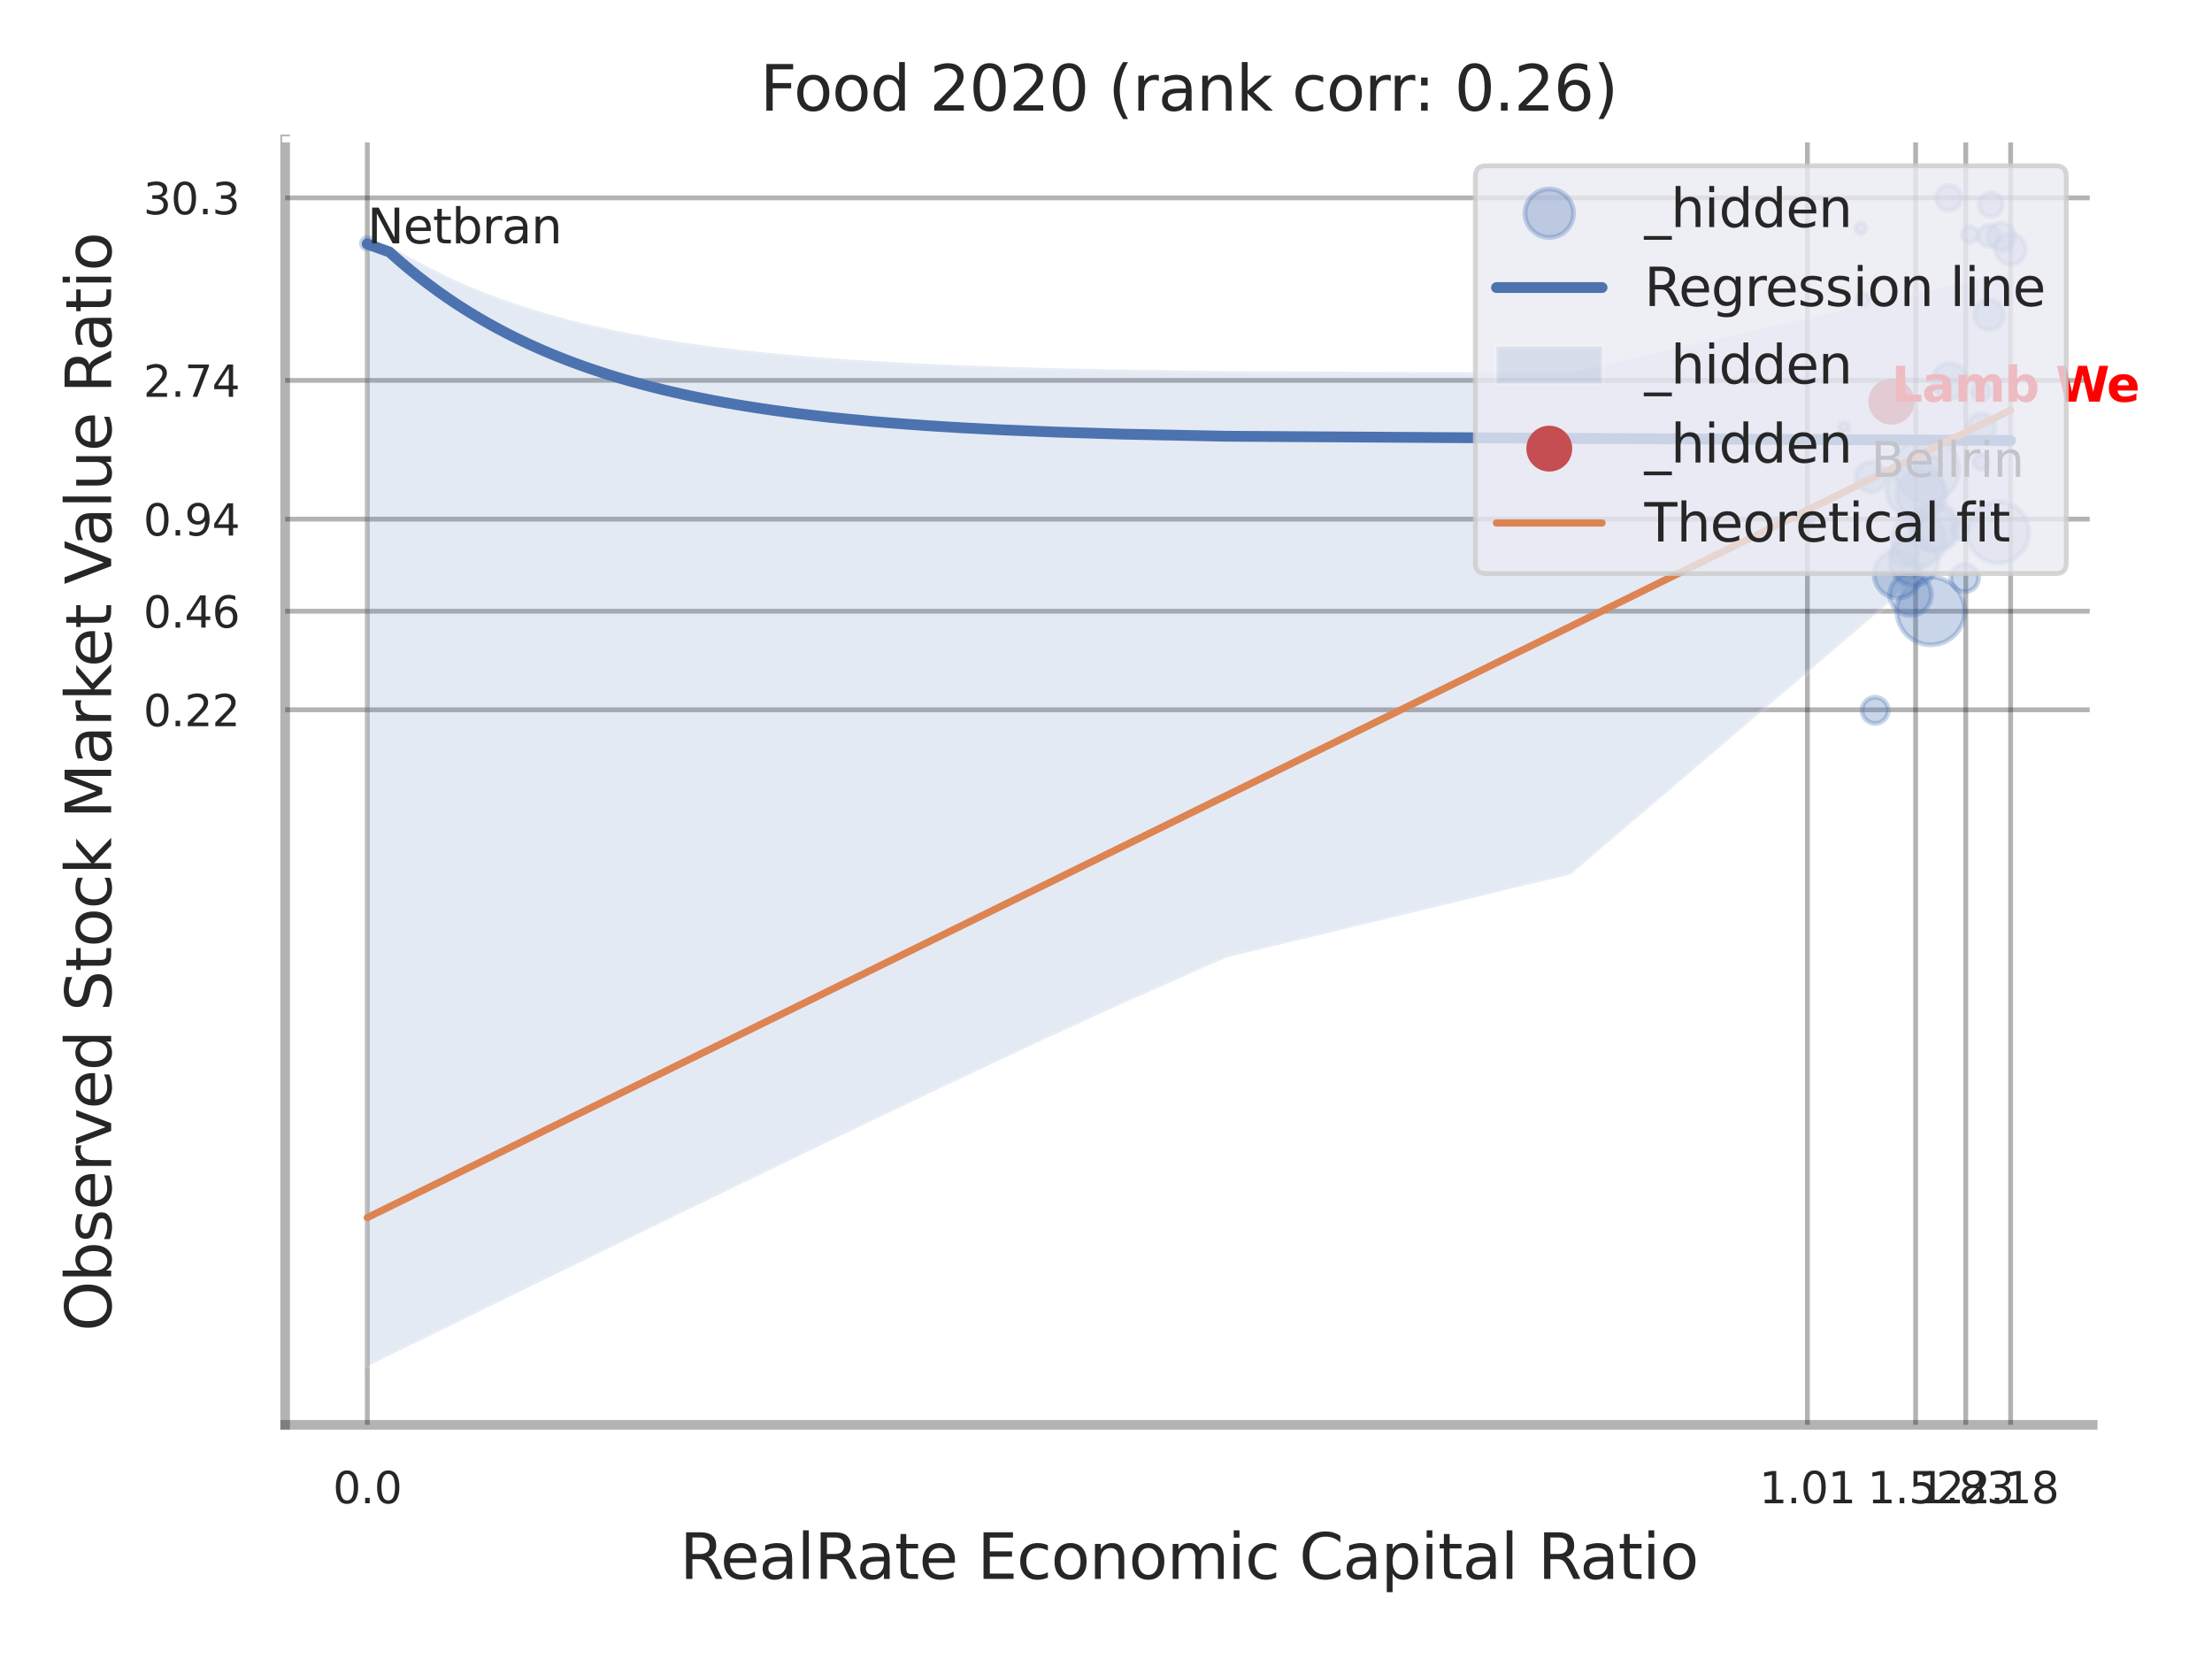 <?xml version="1.0" encoding="utf-8" standalone="no"?>
<!DOCTYPE svg PUBLIC "-//W3C//DTD SVG 1.1//EN"
  "http://www.w3.org/Graphics/SVG/1.1/DTD/svg11.dtd">
<svg xmlns:xlink="http://www.w3.org/1999/xlink" width="460.8pt" height="345.6pt" viewBox="0 0 460.8 345.6" xmlns="http://www.w3.org/2000/svg" version="1.1">
 <defs>
  <style type="text/css">*{stroke-linejoin: round; stroke-linecap: butt}</style>
 </defs>
 <g id="figure_1">
  <g id="patch_1">
   <path d="M 0 345.6 
L 460.8 345.6 
L 460.8 0 
L 0 0 
z
" style="fill: #ffffff"/>
  </g>
  <g id="axes_1">
   <g id="patch_2">
    <path d="M 59.4 296.82 
L 435.951 296.82 
L 435.951 29.04 
L 59.4 29.04 
z
" style="fill: #ffffff"/>
   </g>
   <g id="matplotlib.axis_1">
    <g id="xtick_1">
     <g id="line2d_1">
      <path d="M 76.515 296.82 
L 76.515 29.04 
" clip-path="url(#p11e70ff008)" style="fill: none; stroke: #000000; stroke-opacity: 0.3; stroke-linecap: round"/>
     </g>
     <g id="text_1">
      <!-- 0.0 -->
      <g style="fill: #262626" transform="translate(69.359 313.159) scale(0.09 -0.09)">
       <defs>
        <path id="DejaVuSans-30" d="M 2034 4250 
Q 1547 4250 1301 3770 
Q 1056 3291 1056 2328 
Q 1056 1369 1301 889 
Q 1547 409 2034 409 
Q 2525 409 2770 889 
Q 3016 1369 3016 2328 
Q 3016 3291 2770 3770 
Q 2525 4250 2034 4250 
z
M 2034 4750 
Q 2819 4750 3233 4129 
Q 3647 3509 3647 2328 
Q 3647 1150 3233 529 
Q 2819 -91 2034 -91 
Q 1250 -91 836 529 
Q 422 1150 422 2328 
Q 422 3509 836 4129 
Q 1250 4750 2034 4750 
z
" transform="scale(0.016)"/>
        <path id="DejaVuSans-2e" d="M 684 794 
L 1344 794 
L 1344 0 
L 684 0 
L 684 794 
z
" transform="scale(0.016)"/>
       </defs>
       <use xlink:href="#DejaVuSans-30"/>
       <use xlink:href="#DejaVuSans-2e" transform="translate(63.623 0)"/>
       <use xlink:href="#DejaVuSans-30" transform="translate(95.41 0)"/>
      </g>
     </g>
    </g>
    <g id="xtick_2">
     <g id="line2d_2">
      <path d="M 376.512 296.82 
L 376.512 29.04 
" clip-path="url(#p11e70ff008)" style="fill: none; stroke: #000000; stroke-opacity: 0.3; stroke-linecap: round"/>
     </g>
     <g id="text_2">
      <!-- 1.01 -->
      <g style="fill: #262626" transform="translate(366.492 313.159) scale(0.09 -0.09)">
       <defs>
        <path id="DejaVuSans-31" d="M 794 531 
L 1825 531 
L 1825 4091 
L 703 3866 
L 703 4441 
L 1819 4666 
L 2450 4666 
L 2450 531 
L 3481 531 
L 3481 0 
L 794 0 
L 794 531 
z
" transform="scale(0.016)"/>
       </defs>
       <use xlink:href="#DejaVuSans-31"/>
       <use xlink:href="#DejaVuSans-2e" transform="translate(63.623 0)"/>
       <use xlink:href="#DejaVuSans-30" transform="translate(95.41 0)"/>
       <use xlink:href="#DejaVuSans-31" transform="translate(159.033 0)"/>
      </g>
     </g>
    </g>
    <g id="xtick_3">
     <g id="line2d_3">
      <path d="M 399.057 296.82 
L 399.057 29.04 
" clip-path="url(#p11e70ff008)" style="fill: none; stroke: #000000; stroke-opacity: 0.3; stroke-linecap: round"/>
     </g>
     <g id="text_3">
      <!-- 1.52 -->
      <g style="fill: #262626" transform="translate(389.037 313.159) scale(0.09 -0.09)">
       <defs>
        <path id="DejaVuSans-35" d="M 691 4666 
L 3169 4666 
L 3169 4134 
L 1269 4134 
L 1269 2991 
Q 1406 3038 1543 3061 
Q 1681 3084 1819 3084 
Q 2600 3084 3056 2656 
Q 3513 2228 3513 1497 
Q 3513 744 3044 326 
Q 2575 -91 1722 -91 
Q 1428 -91 1123 -41 
Q 819 9 494 109 
L 494 744 
Q 775 591 1075 516 
Q 1375 441 1709 441 
Q 2250 441 2565 725 
Q 2881 1009 2881 1497 
Q 2881 1984 2565 2268 
Q 2250 2553 1709 2553 
Q 1456 2553 1204 2497 
Q 953 2441 691 2322 
L 691 4666 
z
" transform="scale(0.016)"/>
        <path id="DejaVuSans-32" d="M 1228 531 
L 3431 531 
L 3431 0 
L 469 0 
L 469 531 
Q 828 903 1448 1529 
Q 2069 2156 2228 2338 
Q 2531 2678 2651 2914 
Q 2772 3150 2772 3378 
Q 2772 3750 2511 3984 
Q 2250 4219 1831 4219 
Q 1534 4219 1204 4116 
Q 875 4013 500 3803 
L 500 4441 
Q 881 4594 1212 4672 
Q 1544 4750 1819 4750 
Q 2544 4750 2975 4387 
Q 3406 4025 3406 3419 
Q 3406 3131 3298 2873 
Q 3191 2616 2906 2266 
Q 2828 2175 2409 1742 
Q 1991 1309 1228 531 
z
" transform="scale(0.016)"/>
       </defs>
       <use xlink:href="#DejaVuSans-31"/>
       <use xlink:href="#DejaVuSans-2e" transform="translate(63.623 0)"/>
       <use xlink:href="#DejaVuSans-35" transform="translate(95.41 0)"/>
       <use xlink:href="#DejaVuSans-32" transform="translate(159.033 0)"/>
      </g>
     </g>
    </g>
    <g id="xtick_4">
     <g id="line2d_4">
      <path d="M 409.505 296.82 
L 409.505 29.04 
" clip-path="url(#p11e70ff008)" style="fill: none; stroke: #000000; stroke-opacity: 0.3; stroke-linecap: round"/>
     </g>
     <g id="text_4">
      <!-- 1.83 -->
      <g style="fill: #262626" transform="translate(399.485 313.159) scale(0.09 -0.09)">
       <defs>
        <path id="DejaVuSans-38" d="M 2034 2216 
Q 1584 2216 1326 1975 
Q 1069 1734 1069 1313 
Q 1069 891 1326 650 
Q 1584 409 2034 409 
Q 2484 409 2743 651 
Q 3003 894 3003 1313 
Q 3003 1734 2745 1975 
Q 2488 2216 2034 2216 
z
M 1403 2484 
Q 997 2584 770 2862 
Q 544 3141 544 3541 
Q 544 4100 942 4425 
Q 1341 4750 2034 4750 
Q 2731 4750 3128 4425 
Q 3525 4100 3525 3541 
Q 3525 3141 3298 2862 
Q 3072 2584 2669 2484 
Q 3125 2378 3379 2068 
Q 3634 1759 3634 1313 
Q 3634 634 3220 271 
Q 2806 -91 2034 -91 
Q 1263 -91 848 271 
Q 434 634 434 1313 
Q 434 1759 690 2068 
Q 947 2378 1403 2484 
z
M 1172 3481 
Q 1172 3119 1398 2916 
Q 1625 2713 2034 2713 
Q 2441 2713 2670 2916 
Q 2900 3119 2900 3481 
Q 2900 3844 2670 4047 
Q 2441 4250 2034 4250 
Q 1625 4250 1398 4047 
Q 1172 3844 1172 3481 
z
" transform="scale(0.016)"/>
        <path id="DejaVuSans-33" d="M 2597 2516 
Q 3050 2419 3304 2112 
Q 3559 1806 3559 1356 
Q 3559 666 3084 287 
Q 2609 -91 1734 -91 
Q 1441 -91 1130 -33 
Q 819 25 488 141 
L 488 750 
Q 750 597 1062 519 
Q 1375 441 1716 441 
Q 2309 441 2620 675 
Q 2931 909 2931 1356 
Q 2931 1769 2642 2001 
Q 2353 2234 1838 2234 
L 1294 2234 
L 1294 2753 
L 1863 2753 
Q 2328 2753 2575 2939 
Q 2822 3125 2822 3475 
Q 2822 3834 2567 4026 
Q 2313 4219 1838 4219 
Q 1578 4219 1281 4162 
Q 984 4106 628 3988 
L 628 4550 
Q 988 4650 1302 4700 
Q 1616 4750 1894 4750 
Q 2613 4750 3031 4423 
Q 3450 4097 3450 3541 
Q 3450 3153 3228 2886 
Q 3006 2619 2597 2516 
z
" transform="scale(0.016)"/>
       </defs>
       <use xlink:href="#DejaVuSans-31"/>
       <use xlink:href="#DejaVuSans-2e" transform="translate(63.623 0)"/>
       <use xlink:href="#DejaVuSans-38" transform="translate(95.41 0)"/>
       <use xlink:href="#DejaVuSans-33" transform="translate(159.033 0)"/>
      </g>
     </g>
    </g>
    <g id="xtick_5">
     <g id="line2d_5">
      <path d="M 418.853 296.82 
L 418.853 29.04 
" clip-path="url(#p11e70ff008)" style="fill: none; stroke: #000000; stroke-opacity: 0.3; stroke-linecap: round"/>
     </g>
     <g id="text_5">
      <!-- 2.18 -->
      <g style="fill: #262626" transform="translate(408.833 313.159) scale(0.09 -0.09)">
       <use xlink:href="#DejaVuSans-32"/>
       <use xlink:href="#DejaVuSans-2e" transform="translate(63.623 0)"/>
       <use xlink:href="#DejaVuSans-31" transform="translate(95.41 0)"/>
       <use xlink:href="#DejaVuSans-38" transform="translate(159.033 0)"/>
      </g>
     </g>
    </g>
    <g id="xtick_6"/>
    <g id="xtick_7"/>
    <g id="xtick_8"/>
    <g id="xtick_9"/>
    <g id="text_6">
     <!-- RealRate Economic Capital Ratio -->
     <g style="fill: #262626" transform="translate(141.622 328.908) scale(0.13 -0.13)">
      <defs>
       <path id="DejaVuSans-52" d="M 2841 2188 
Q 3044 2119 3236 1894 
Q 3428 1669 3622 1275 
L 4263 0 
L 3584 0 
L 2988 1197 
Q 2756 1666 2539 1819 
Q 2322 1972 1947 1972 
L 1259 1972 
L 1259 0 
L 628 0 
L 628 4666 
L 2053 4666 
Q 2853 4666 3247 4331 
Q 3641 3997 3641 3322 
Q 3641 2881 3436 2590 
Q 3231 2300 2841 2188 
z
M 1259 4147 
L 1259 2491 
L 2053 2491 
Q 2509 2491 2742 2702 
Q 2975 2913 2975 3322 
Q 2975 3731 2742 3939 
Q 2509 4147 2053 4147 
L 1259 4147 
z
" transform="scale(0.016)"/>
       <path id="DejaVuSans-65" d="M 3597 1894 
L 3597 1613 
L 953 1613 
Q 991 1019 1311 708 
Q 1631 397 2203 397 
Q 2534 397 2845 478 
Q 3156 559 3463 722 
L 3463 178 
Q 3153 47 2828 -22 
Q 2503 -91 2169 -91 
Q 1331 -91 842 396 
Q 353 884 353 1716 
Q 353 2575 817 3079 
Q 1281 3584 2069 3584 
Q 2775 3584 3186 3129 
Q 3597 2675 3597 1894 
z
M 3022 2063 
Q 3016 2534 2758 2815 
Q 2500 3097 2075 3097 
Q 1594 3097 1305 2825 
Q 1016 2553 972 2059 
L 3022 2063 
z
" transform="scale(0.016)"/>
       <path id="DejaVuSans-61" d="M 2194 1759 
Q 1497 1759 1228 1600 
Q 959 1441 959 1056 
Q 959 750 1161 570 
Q 1363 391 1709 391 
Q 2188 391 2477 730 
Q 2766 1069 2766 1631 
L 2766 1759 
L 2194 1759 
z
M 3341 1997 
L 3341 0 
L 2766 0 
L 2766 531 
Q 2569 213 2275 61 
Q 1981 -91 1556 -91 
Q 1019 -91 701 211 
Q 384 513 384 1019 
Q 384 1609 779 1909 
Q 1175 2209 1959 2209 
L 2766 2209 
L 2766 2266 
Q 2766 2663 2505 2880 
Q 2244 3097 1772 3097 
Q 1472 3097 1187 3025 
Q 903 2953 641 2809 
L 641 3341 
Q 956 3463 1253 3523 
Q 1550 3584 1831 3584 
Q 2591 3584 2966 3190 
Q 3341 2797 3341 1997 
z
" transform="scale(0.016)"/>
       <path id="DejaVuSans-6c" d="M 603 4863 
L 1178 4863 
L 1178 0 
L 603 0 
L 603 4863 
z
" transform="scale(0.016)"/>
       <path id="DejaVuSans-74" d="M 1172 4494 
L 1172 3500 
L 2356 3500 
L 2356 3053 
L 1172 3053 
L 1172 1153 
Q 1172 725 1289 603 
Q 1406 481 1766 481 
L 2356 481 
L 2356 0 
L 1766 0 
Q 1100 0 847 248 
Q 594 497 594 1153 
L 594 3053 
L 172 3053 
L 172 3500 
L 594 3500 
L 594 4494 
L 1172 4494 
z
" transform="scale(0.016)"/>
       <path id="DejaVuSans-20" transform="scale(0.016)"/>
       <path id="DejaVuSans-45" d="M 628 4666 
L 3578 4666 
L 3578 4134 
L 1259 4134 
L 1259 2753 
L 3481 2753 
L 3481 2222 
L 1259 2222 
L 1259 531 
L 3634 531 
L 3634 0 
L 628 0 
L 628 4666 
z
" transform="scale(0.016)"/>
       <path id="DejaVuSans-63" d="M 3122 3366 
L 3122 2828 
Q 2878 2963 2633 3030 
Q 2388 3097 2138 3097 
Q 1578 3097 1268 2742 
Q 959 2388 959 1747 
Q 959 1106 1268 751 
Q 1578 397 2138 397 
Q 2388 397 2633 464 
Q 2878 531 3122 666 
L 3122 134 
Q 2881 22 2623 -34 
Q 2366 -91 2075 -91 
Q 1284 -91 818 406 
Q 353 903 353 1747 
Q 353 2603 823 3093 
Q 1294 3584 2113 3584 
Q 2378 3584 2631 3529 
Q 2884 3475 3122 3366 
z
" transform="scale(0.016)"/>
       <path id="DejaVuSans-6f" d="M 1959 3097 
Q 1497 3097 1228 2736 
Q 959 2375 959 1747 
Q 959 1119 1226 758 
Q 1494 397 1959 397 
Q 2419 397 2687 759 
Q 2956 1122 2956 1747 
Q 2956 2369 2687 2733 
Q 2419 3097 1959 3097 
z
M 1959 3584 
Q 2709 3584 3137 3096 
Q 3566 2609 3566 1747 
Q 3566 888 3137 398 
Q 2709 -91 1959 -91 
Q 1206 -91 779 398 
Q 353 888 353 1747 
Q 353 2609 779 3096 
Q 1206 3584 1959 3584 
z
" transform="scale(0.016)"/>
       <path id="DejaVuSans-6e" d="M 3513 2113 
L 3513 0 
L 2938 0 
L 2938 2094 
Q 2938 2591 2744 2837 
Q 2550 3084 2163 3084 
Q 1697 3084 1428 2787 
Q 1159 2491 1159 1978 
L 1159 0 
L 581 0 
L 581 3500 
L 1159 3500 
L 1159 2956 
Q 1366 3272 1645 3428 
Q 1925 3584 2291 3584 
Q 2894 3584 3203 3211 
Q 3513 2838 3513 2113 
z
" transform="scale(0.016)"/>
       <path id="DejaVuSans-6d" d="M 3328 2828 
Q 3544 3216 3844 3400 
Q 4144 3584 4550 3584 
Q 5097 3584 5394 3201 
Q 5691 2819 5691 2113 
L 5691 0 
L 5113 0 
L 5113 2094 
Q 5113 2597 4934 2840 
Q 4756 3084 4391 3084 
Q 3944 3084 3684 2787 
Q 3425 2491 3425 1978 
L 3425 0 
L 2847 0 
L 2847 2094 
Q 2847 2600 2669 2842 
Q 2491 3084 2119 3084 
Q 1678 3084 1418 2786 
Q 1159 2488 1159 1978 
L 1159 0 
L 581 0 
L 581 3500 
L 1159 3500 
L 1159 2956 
Q 1356 3278 1631 3431 
Q 1906 3584 2284 3584 
Q 2666 3584 2933 3390 
Q 3200 3197 3328 2828 
z
" transform="scale(0.016)"/>
       <path id="DejaVuSans-69" d="M 603 3500 
L 1178 3500 
L 1178 0 
L 603 0 
L 603 3500 
z
M 603 4863 
L 1178 4863 
L 1178 4134 
L 603 4134 
L 603 4863 
z
" transform="scale(0.016)"/>
       <path id="DejaVuSans-43" d="M 4122 4306 
L 4122 3641 
Q 3803 3938 3442 4084 
Q 3081 4231 2675 4231 
Q 1875 4231 1450 3742 
Q 1025 3253 1025 2328 
Q 1025 1406 1450 917 
Q 1875 428 2675 428 
Q 3081 428 3442 575 
Q 3803 722 4122 1019 
L 4122 359 
Q 3791 134 3420 21 
Q 3050 -91 2638 -91 
Q 1578 -91 968 557 
Q 359 1206 359 2328 
Q 359 3453 968 4101 
Q 1578 4750 2638 4750 
Q 3056 4750 3426 4639 
Q 3797 4528 4122 4306 
z
" transform="scale(0.016)"/>
       <path id="DejaVuSans-70" d="M 1159 525 
L 1159 -1331 
L 581 -1331 
L 581 3500 
L 1159 3500 
L 1159 2969 
Q 1341 3281 1617 3432 
Q 1894 3584 2278 3584 
Q 2916 3584 3314 3078 
Q 3713 2572 3713 1747 
Q 3713 922 3314 415 
Q 2916 -91 2278 -91 
Q 1894 -91 1617 61 
Q 1341 213 1159 525 
z
M 3116 1747 
Q 3116 2381 2855 2742 
Q 2594 3103 2138 3103 
Q 1681 3103 1420 2742 
Q 1159 2381 1159 1747 
Q 1159 1113 1420 752 
Q 1681 391 2138 391 
Q 2594 391 2855 752 
Q 3116 1113 3116 1747 
z
" transform="scale(0.016)"/>
      </defs>
      <use xlink:href="#DejaVuSans-52"/>
      <use xlink:href="#DejaVuSans-65" transform="translate(64.982 0)"/>
      <use xlink:href="#DejaVuSans-61" transform="translate(126.506 0)"/>
      <use xlink:href="#DejaVuSans-6c" transform="translate(187.785 0)"/>
      <use xlink:href="#DejaVuSans-52" transform="translate(215.568 0)"/>
      <use xlink:href="#DejaVuSans-61" transform="translate(282.801 0)"/>
      <use xlink:href="#DejaVuSans-74" transform="translate(344.08 0)"/>
      <use xlink:href="#DejaVuSans-65" transform="translate(383.289 0)"/>
      <use xlink:href="#DejaVuSans-20" transform="translate(444.812 0)"/>
      <use xlink:href="#DejaVuSans-45" transform="translate(476.6 0)"/>
      <use xlink:href="#DejaVuSans-63" transform="translate(539.783 0)"/>
      <use xlink:href="#DejaVuSans-6f" transform="translate(594.764 0)"/>
      <use xlink:href="#DejaVuSans-6e" transform="translate(655.945 0)"/>
      <use xlink:href="#DejaVuSans-6f" transform="translate(719.324 0)"/>
      <use xlink:href="#DejaVuSans-6d" transform="translate(780.506 0)"/>
      <use xlink:href="#DejaVuSans-69" transform="translate(877.918 0)"/>
      <use xlink:href="#DejaVuSans-63" transform="translate(905.701 0)"/>
      <use xlink:href="#DejaVuSans-20" transform="translate(960.682 0)"/>
      <use xlink:href="#DejaVuSans-43" transform="translate(992.469 0)"/>
      <use xlink:href="#DejaVuSans-61" transform="translate(1062.293 0)"/>
      <use xlink:href="#DejaVuSans-70" transform="translate(1123.572 0)"/>
      <use xlink:href="#DejaVuSans-69" transform="translate(1187.049 0)"/>
      <use xlink:href="#DejaVuSans-74" transform="translate(1214.832 0)"/>
      <use xlink:href="#DejaVuSans-61" transform="translate(1254.041 0)"/>
      <use xlink:href="#DejaVuSans-6c" transform="translate(1315.32 0)"/>
      <use xlink:href="#DejaVuSans-20" transform="translate(1343.104 0)"/>
      <use xlink:href="#DejaVuSans-52" transform="translate(1374.891 0)"/>
      <use xlink:href="#DejaVuSans-61" transform="translate(1442.123 0)"/>
      <use xlink:href="#DejaVuSans-74" transform="translate(1503.402 0)"/>
      <use xlink:href="#DejaVuSans-69" transform="translate(1542.611 0)"/>
      <use xlink:href="#DejaVuSans-6f" transform="translate(1570.395 0)"/>
     </g>
    </g>
   </g>
   <g id="matplotlib.axis_2">
    <g id="ytick_1">
     <g id="line2d_6">
      <path d="M 59.4 147.863 
L 435.951 147.863 
" clip-path="url(#p11e70ff008)" style="fill: none; stroke: #000000; stroke-opacity: 0.3; stroke-linecap: round"/>
     </g>
     <g id="text_7">
      <!-- 0.22 -->
      <g style="fill: #262626" transform="translate(29.861 151.282) scale(0.09 -0.09)">
       <use xlink:href="#DejaVuSans-30"/>
       <use xlink:href="#DejaVuSans-2e" transform="translate(63.623 0)"/>
       <use xlink:href="#DejaVuSans-32" transform="translate(95.41 0)"/>
       <use xlink:href="#DejaVuSans-32" transform="translate(159.033 0)"/>
      </g>
     </g>
    </g>
    <g id="ytick_2">
     <g id="line2d_7">
      <path d="M 59.4 127.329 
L 435.951 127.329 
" clip-path="url(#p11e70ff008)" style="fill: none; stroke: #000000; stroke-opacity: 0.3; stroke-linecap: round"/>
     </g>
     <g id="text_8">
      <!-- 0.46 -->
      <g style="fill: #262626" transform="translate(29.861 130.748) scale(0.09 -0.09)">
       <defs>
        <path id="DejaVuSans-34" d="M 2419 4116 
L 825 1625 
L 2419 1625 
L 2419 4116 
z
M 2253 4666 
L 3047 4666 
L 3047 1625 
L 3713 1625 
L 3713 1100 
L 3047 1100 
L 3047 0 
L 2419 0 
L 2419 1100 
L 313 1100 
L 313 1709 
L 2253 4666 
z
" transform="scale(0.016)"/>
        <path id="DejaVuSans-36" d="M 2113 2584 
Q 1688 2584 1439 2293 
Q 1191 2003 1191 1497 
Q 1191 994 1439 701 
Q 1688 409 2113 409 
Q 2538 409 2786 701 
Q 3034 994 3034 1497 
Q 3034 2003 2786 2293 
Q 2538 2584 2113 2584 
z
M 3366 4563 
L 3366 3988 
Q 3128 4100 2886 4159 
Q 2644 4219 2406 4219 
Q 1781 4219 1451 3797 
Q 1122 3375 1075 2522 
Q 1259 2794 1537 2939 
Q 1816 3084 2150 3084 
Q 2853 3084 3261 2657 
Q 3669 2231 3669 1497 
Q 3669 778 3244 343 
Q 2819 -91 2113 -91 
Q 1303 -91 875 529 
Q 447 1150 447 2328 
Q 447 3434 972 4092 
Q 1497 4750 2381 4750 
Q 2619 4750 2861 4703 
Q 3103 4656 3366 4563 
z
" transform="scale(0.016)"/>
       </defs>
       <use xlink:href="#DejaVuSans-30"/>
       <use xlink:href="#DejaVuSans-2e" transform="translate(63.623 0)"/>
       <use xlink:href="#DejaVuSans-34" transform="translate(95.41 0)"/>
       <use xlink:href="#DejaVuSans-36" transform="translate(159.033 0)"/>
      </g>
     </g>
    </g>
    <g id="ytick_3">
     <g id="line2d_8">
      <path d="M 59.4 108.146 
L 435.951 108.146 
" clip-path="url(#p11e70ff008)" style="fill: none; stroke: #000000; stroke-opacity: 0.3; stroke-linecap: round"/>
     </g>
     <g id="text_9">
      <!-- 0.94 -->
      <g style="fill: #262626" transform="translate(29.861 111.566) scale(0.09 -0.09)">
       <defs>
        <path id="DejaVuSans-39" d="M 703 97 
L 703 672 
Q 941 559 1184 500 
Q 1428 441 1663 441 
Q 2288 441 2617 861 
Q 2947 1281 2994 2138 
Q 2813 1869 2534 1725 
Q 2256 1581 1919 1581 
Q 1219 1581 811 2004 
Q 403 2428 403 3163 
Q 403 3881 828 4315 
Q 1253 4750 1959 4750 
Q 2769 4750 3195 4129 
Q 3622 3509 3622 2328 
Q 3622 1225 3098 567 
Q 2575 -91 1691 -91 
Q 1453 -91 1209 -44 
Q 966 3 703 97 
z
M 1959 2075 
Q 2384 2075 2632 2365 
Q 2881 2656 2881 3163 
Q 2881 3666 2632 3958 
Q 2384 4250 1959 4250 
Q 1534 4250 1286 3958 
Q 1038 3666 1038 3163 
Q 1038 2656 1286 2365 
Q 1534 2075 1959 2075 
z
" transform="scale(0.016)"/>
       </defs>
       <use xlink:href="#DejaVuSans-30"/>
       <use xlink:href="#DejaVuSans-2e" transform="translate(63.623 0)"/>
       <use xlink:href="#DejaVuSans-39" transform="translate(95.41 0)"/>
       <use xlink:href="#DejaVuSans-34" transform="translate(159.033 0)"/>
      </g>
     </g>
    </g>
    <g id="ytick_4">
     <g id="line2d_9">
      <path d="M 59.4 79.237 
L 435.951 79.237 
" clip-path="url(#p11e70ff008)" style="fill: none; stroke: #000000; stroke-opacity: 0.3; stroke-linecap: round"/>
     </g>
     <g id="text_10">
      <!-- 2.74 -->
      <g style="fill: #262626" transform="translate(29.861 82.656) scale(0.09 -0.09)">
       <defs>
        <path id="DejaVuSans-37" d="M 525 4666 
L 3525 4666 
L 3525 4397 
L 1831 0 
L 1172 0 
L 2766 4134 
L 525 4134 
L 525 4666 
z
" transform="scale(0.016)"/>
       </defs>
       <use xlink:href="#DejaVuSans-32"/>
       <use xlink:href="#DejaVuSans-2e" transform="translate(63.623 0)"/>
       <use xlink:href="#DejaVuSans-37" transform="translate(95.41 0)"/>
       <use xlink:href="#DejaVuSans-34" transform="translate(159.033 0)"/>
      </g>
     </g>
    </g>
    <g id="ytick_5">
     <g id="line2d_10">
      <path d="M 59.4 41.22 
L 435.951 41.22 
" clip-path="url(#p11e70ff008)" style="fill: none; stroke: #000000; stroke-opacity: 0.3; stroke-linecap: round"/>
     </g>
     <g id="text_11">
      <!-- 30.3 -->
      <g style="fill: #262626" transform="translate(29.861 44.639) scale(0.09 -0.09)">
       <use xlink:href="#DejaVuSans-33"/>
       <use xlink:href="#DejaVuSans-30" transform="translate(63.623 0)"/>
       <use xlink:href="#DejaVuSans-2e" transform="translate(127.246 0)"/>
       <use xlink:href="#DejaVuSans-33" transform="translate(159.033 0)"/>
      </g>
     </g>
    </g>
    <g id="ytick_6"/>
    <g id="ytick_7"/>
    <g id="ytick_8"/>
    <g id="ytick_9"/>
    <g id="ytick_10"/>
    <g id="ytick_11"/>
    <g id="text_12">
     <!-- Observed Stock Market Value Ratio -->
     <g style="fill: #262626" transform="translate(23.157 277.332) rotate(-90) scale(0.13 -0.13)">
      <defs>
       <path id="DejaVuSans-4f" d="M 2522 4238 
Q 1834 4238 1429 3725 
Q 1025 3213 1025 2328 
Q 1025 1447 1429 934 
Q 1834 422 2522 422 
Q 3209 422 3611 934 
Q 4013 1447 4013 2328 
Q 4013 3213 3611 3725 
Q 3209 4238 2522 4238 
z
M 2522 4750 
Q 3503 4750 4090 4092 
Q 4678 3434 4678 2328 
Q 4678 1225 4090 567 
Q 3503 -91 2522 -91 
Q 1538 -91 948 565 
Q 359 1222 359 2328 
Q 359 3434 948 4092 
Q 1538 4750 2522 4750 
z
" transform="scale(0.016)"/>
       <path id="DejaVuSans-62" d="M 3116 1747 
Q 3116 2381 2855 2742 
Q 2594 3103 2138 3103 
Q 1681 3103 1420 2742 
Q 1159 2381 1159 1747 
Q 1159 1113 1420 752 
Q 1681 391 2138 391 
Q 2594 391 2855 752 
Q 3116 1113 3116 1747 
z
M 1159 2969 
Q 1341 3281 1617 3432 
Q 1894 3584 2278 3584 
Q 2916 3584 3314 3078 
Q 3713 2572 3713 1747 
Q 3713 922 3314 415 
Q 2916 -91 2278 -91 
Q 1894 -91 1617 61 
Q 1341 213 1159 525 
L 1159 0 
L 581 0 
L 581 4863 
L 1159 4863 
L 1159 2969 
z
" transform="scale(0.016)"/>
       <path id="DejaVuSans-73" d="M 2834 3397 
L 2834 2853 
Q 2591 2978 2328 3040 
Q 2066 3103 1784 3103 
Q 1356 3103 1142 2972 
Q 928 2841 928 2578 
Q 928 2378 1081 2264 
Q 1234 2150 1697 2047 
L 1894 2003 
Q 2506 1872 2764 1633 
Q 3022 1394 3022 966 
Q 3022 478 2636 193 
Q 2250 -91 1575 -91 
Q 1294 -91 989 -36 
Q 684 19 347 128 
L 347 722 
Q 666 556 975 473 
Q 1284 391 1588 391 
Q 1994 391 2212 530 
Q 2431 669 2431 922 
Q 2431 1156 2273 1281 
Q 2116 1406 1581 1522 
L 1381 1569 
Q 847 1681 609 1914 
Q 372 2147 372 2553 
Q 372 3047 722 3315 
Q 1072 3584 1716 3584 
Q 2034 3584 2315 3537 
Q 2597 3491 2834 3397 
z
" transform="scale(0.016)"/>
       <path id="DejaVuSans-72" d="M 2631 2963 
Q 2534 3019 2420 3045 
Q 2306 3072 2169 3072 
Q 1681 3072 1420 2755 
Q 1159 2438 1159 1844 
L 1159 0 
L 581 0 
L 581 3500 
L 1159 3500 
L 1159 2956 
Q 1341 3275 1631 3429 
Q 1922 3584 2338 3584 
Q 2397 3584 2469 3576 
Q 2541 3569 2628 3553 
L 2631 2963 
z
" transform="scale(0.016)"/>
       <path id="DejaVuSans-76" d="M 191 3500 
L 800 3500 
L 1894 563 
L 2988 3500 
L 3597 3500 
L 2284 0 
L 1503 0 
L 191 3500 
z
" transform="scale(0.016)"/>
       <path id="DejaVuSans-64" d="M 2906 2969 
L 2906 4863 
L 3481 4863 
L 3481 0 
L 2906 0 
L 2906 525 
Q 2725 213 2448 61 
Q 2172 -91 1784 -91 
Q 1150 -91 751 415 
Q 353 922 353 1747 
Q 353 2572 751 3078 
Q 1150 3584 1784 3584 
Q 2172 3584 2448 3432 
Q 2725 3281 2906 2969 
z
M 947 1747 
Q 947 1113 1208 752 
Q 1469 391 1925 391 
Q 2381 391 2643 752 
Q 2906 1113 2906 1747 
Q 2906 2381 2643 2742 
Q 2381 3103 1925 3103 
Q 1469 3103 1208 2742 
Q 947 2381 947 1747 
z
" transform="scale(0.016)"/>
       <path id="DejaVuSans-53" d="M 3425 4513 
L 3425 3897 
Q 3066 4069 2747 4153 
Q 2428 4238 2131 4238 
Q 1616 4238 1336 4038 
Q 1056 3838 1056 3469 
Q 1056 3159 1242 3001 
Q 1428 2844 1947 2747 
L 2328 2669 
Q 3034 2534 3370 2195 
Q 3706 1856 3706 1288 
Q 3706 609 3251 259 
Q 2797 -91 1919 -91 
Q 1588 -91 1214 -16 
Q 841 59 441 206 
L 441 856 
Q 825 641 1194 531 
Q 1563 422 1919 422 
Q 2459 422 2753 634 
Q 3047 847 3047 1241 
Q 3047 1584 2836 1778 
Q 2625 1972 2144 2069 
L 1759 2144 
Q 1053 2284 737 2584 
Q 422 2884 422 3419 
Q 422 4038 858 4394 
Q 1294 4750 2059 4750 
Q 2388 4750 2728 4690 
Q 3069 4631 3425 4513 
z
" transform="scale(0.016)"/>
       <path id="DejaVuSans-6b" d="M 581 4863 
L 1159 4863 
L 1159 1991 
L 2875 3500 
L 3609 3500 
L 1753 1863 
L 3688 0 
L 2938 0 
L 1159 1709 
L 1159 0 
L 581 0 
L 581 4863 
z
" transform="scale(0.016)"/>
       <path id="DejaVuSans-4d" d="M 628 4666 
L 1569 4666 
L 2759 1491 
L 3956 4666 
L 4897 4666 
L 4897 0 
L 4281 0 
L 4281 4097 
L 3078 897 
L 2444 897 
L 1241 4097 
L 1241 0 
L 628 0 
L 628 4666 
z
" transform="scale(0.016)"/>
       <path id="DejaVuSans-56" d="M 1831 0 
L 50 4666 
L 709 4666 
L 2188 738 
L 3669 4666 
L 4325 4666 
L 2547 0 
L 1831 0 
z
" transform="scale(0.016)"/>
       <path id="DejaVuSans-75" d="M 544 1381 
L 544 3500 
L 1119 3500 
L 1119 1403 
Q 1119 906 1312 657 
Q 1506 409 1894 409 
Q 2359 409 2629 706 
Q 2900 1003 2900 1516 
L 2900 3500 
L 3475 3500 
L 3475 0 
L 2900 0 
L 2900 538 
Q 2691 219 2414 64 
Q 2138 -91 1772 -91 
Q 1169 -91 856 284 
Q 544 659 544 1381 
z
M 1991 3584 
L 1991 3584 
z
" transform="scale(0.016)"/>
      </defs>
      <use xlink:href="#DejaVuSans-4f"/>
      <use xlink:href="#DejaVuSans-62" transform="translate(78.711 0)"/>
      <use xlink:href="#DejaVuSans-73" transform="translate(142.188 0)"/>
      <use xlink:href="#DejaVuSans-65" transform="translate(194.287 0)"/>
      <use xlink:href="#DejaVuSans-72" transform="translate(255.811 0)"/>
      <use xlink:href="#DejaVuSans-76" transform="translate(296.924 0)"/>
      <use xlink:href="#DejaVuSans-65" transform="translate(356.104 0)"/>
      <use xlink:href="#DejaVuSans-64" transform="translate(417.627 0)"/>
      <use xlink:href="#DejaVuSans-20" transform="translate(481.104 0)"/>
      <use xlink:href="#DejaVuSans-53" transform="translate(512.891 0)"/>
      <use xlink:href="#DejaVuSans-74" transform="translate(576.367 0)"/>
      <use xlink:href="#DejaVuSans-6f" transform="translate(615.576 0)"/>
      <use xlink:href="#DejaVuSans-63" transform="translate(676.758 0)"/>
      <use xlink:href="#DejaVuSans-6b" transform="translate(731.738 0)"/>
      <use xlink:href="#DejaVuSans-20" transform="translate(789.648 0)"/>
      <use xlink:href="#DejaVuSans-4d" transform="translate(821.436 0)"/>
      <use xlink:href="#DejaVuSans-61" transform="translate(907.715 0)"/>
      <use xlink:href="#DejaVuSans-72" transform="translate(968.994 0)"/>
      <use xlink:href="#DejaVuSans-6b" transform="translate(1010.107 0)"/>
      <use xlink:href="#DejaVuSans-65" transform="translate(1064.393 0)"/>
      <use xlink:href="#DejaVuSans-74" transform="translate(1125.916 0)"/>
      <use xlink:href="#DejaVuSans-20" transform="translate(1165.125 0)"/>
      <use xlink:href="#DejaVuSans-56" transform="translate(1196.912 0)"/>
      <use xlink:href="#DejaVuSans-61" transform="translate(1257.57 0)"/>
      <use xlink:href="#DejaVuSans-6c" transform="translate(1318.85 0)"/>
      <use xlink:href="#DejaVuSans-75" transform="translate(1346.633 0)"/>
      <use xlink:href="#DejaVuSans-65" transform="translate(1410.012 0)"/>
      <use xlink:href="#DejaVuSans-20" transform="translate(1471.535 0)"/>
      <use xlink:href="#DejaVuSans-52" transform="translate(1503.322 0)"/>
      <use xlink:href="#DejaVuSans-61" transform="translate(1570.555 0)"/>
      <use xlink:href="#DejaVuSans-74" transform="translate(1631.834 0)"/>
      <use xlink:href="#DejaVuSans-69" transform="translate(1671.043 0)"/>
      <use xlink:href="#DejaVuSans-6f" transform="translate(1698.826 0)"/>
     </g>
    </g>
   </g>
   <g id="PathCollection_1">
    <path d="M 402.143 99.498 
C 402.735 99.498 403.302 99.263 403.72 98.845 
C 404.138 98.427 404.373 97.86 404.373 97.268 
C 404.373 96.677 404.138 96.11 403.72 95.691 
C 403.302 95.273 402.735 95.038 402.143 95.038 
C 401.552 95.038 400.985 95.273 400.566 95.691 
C 400.148 96.11 399.913 96.677 399.913 97.268 
C 399.913 97.86 400.148 98.427 400.566 98.845 
C 400.985 99.263 401.552 99.498 402.143 99.498 
z
" clip-path="url(#p11e70ff008)" style="fill: #4c72b0; fill-opacity: 0.3; stroke: #4c72b0; stroke-opacity: 0.3"/>
    <path d="M 400.286 108.162 
C 401.643 108.162 402.946 107.622 403.906 106.662 
C 404.866 105.702 405.405 104.4 405.405 103.043 
C 405.405 101.685 404.866 100.383 403.906 99.423 
C 402.946 98.463 401.643 97.923 400.286 97.923 
C 398.928 97.923 397.626 98.463 396.666 99.423 
C 395.706 100.383 395.167 101.685 395.167 103.043 
C 395.167 104.4 395.706 105.702 396.666 106.662 
C 397.626 107.622 398.928 108.162 400.286 108.162 
z
" clip-path="url(#p11e70ff008)" style="fill: #4c72b0; fill-opacity: 0.3; stroke: #4c72b0; stroke-opacity: 0.3"/>
    <path d="M 399.726 118.028 
C 401.187 118.028 402.588 117.448 403.62 116.415 
C 404.653 115.382 405.233 113.981 405.233 112.52 
C 405.233 111.06 404.653 109.659 403.62 108.626 
C 402.588 107.593 401.187 107.013 399.726 107.013 
C 398.265 107.013 396.865 107.593 395.832 108.626 
C 394.799 109.659 394.219 111.06 394.219 112.52 
C 394.219 113.981 394.799 115.382 395.832 116.415 
C 396.865 117.448 398.265 118.028 399.726 118.028 
z
" clip-path="url(#p11e70ff008)" style="fill: #4c72b0; fill-opacity: 0.3; stroke: #4c72b0; stroke-opacity: 0.3"/>
    <path d="M 390.624 150.705 
C 391.349 150.705 392.043 150.418 392.556 149.906 
C 393.068 149.393 393.355 148.699 393.355 147.974 
C 393.355 147.25 393.068 146.555 392.556 146.043 
C 392.043 145.531 391.349 145.243 390.624 145.243 
C 389.9 145.243 389.205 145.531 388.693 146.043 
C 388.181 146.555 387.893 147.25 387.893 147.974 
C 387.893 148.699 388.181 149.393 388.693 149.906 
C 389.205 150.418 389.9 150.705 390.624 150.705 
z
" clip-path="url(#p11e70ff008)" style="fill: #4c72b0; fill-opacity: 0.3; stroke: #4c72b0; stroke-opacity: 0.3"/>
    <path d="M 398.975 107.992 
C 400.557 107.992 402.074 107.364 403.193 106.245 
C 404.311 105.127 404.939 103.61 404.939 102.028 
C 404.939 100.446 404.311 98.929 403.193 97.811 
C 402.074 96.692 400.557 96.064 398.975 96.064 
C 397.394 96.064 395.877 96.692 394.758 97.811 
C 393.64 98.929 393.011 100.446 393.011 102.028 
C 393.011 103.61 393.64 105.127 394.758 106.245 
C 395.877 107.364 397.394 107.992 398.975 107.992 
z
" clip-path="url(#p11e70ff008)" style="fill: #4c72b0; fill-opacity: 0.3; stroke: #4c72b0; stroke-opacity: 0.3"/>
    <path d="M 418.835 55.075 
C 419.676 55.075 420.482 54.741 421.077 54.147 
C 421.671 53.553 422.005 52.746 422.005 51.906 
C 422.005 51.065 421.671 50.259 421.077 49.664 
C 420.482 49.07 419.676 48.736 418.835 48.736 
C 417.994 48.736 417.188 49.07 416.594 49.664 
C 415.999 50.259 415.665 51.065 415.665 51.906 
C 415.665 52.746 415.999 53.553 416.594 54.147 
C 417.188 54.741 417.994 55.075 418.835 55.075 
z
" clip-path="url(#p11e70ff008)" style="fill: #4c72b0; fill-opacity: 0.3; stroke: #4c72b0; stroke-opacity: 0.3"/>
    <path d="M 402.944 114.999 
C 404.305 114.999 405.611 114.458 406.574 113.495 
C 407.537 112.532 408.078 111.226 408.078 109.865 
C 408.078 108.503 407.537 107.197 406.574 106.235 
C 405.611 105.272 404.305 104.731 402.944 104.731 
C 401.582 104.731 400.277 105.272 399.314 106.235 
C 398.351 107.197 397.81 108.503 397.81 109.865 
C 397.81 111.226 398.351 112.532 399.314 113.495 
C 400.277 114.458 401.582 114.999 402.944 114.999 
z
" clip-path="url(#p11e70ff008)" style="fill: #4c72b0; fill-opacity: 0.3; stroke: #4c72b0; stroke-opacity: 0.3"/>
    <path d="M 412.773 91.884 
C 413.527 91.884 414.251 91.584 414.784 91.051 
C 415.317 90.518 415.617 89.795 415.617 89.04 
C 415.617 88.286 415.317 87.563 414.784 87.03 
C 414.251 86.496 413.527 86.197 412.773 86.197 
C 412.019 86.197 411.296 86.496 410.762 87.03 
C 410.229 87.563 409.93 88.286 409.93 89.04 
C 409.93 89.795 410.229 90.518 410.762 91.051 
C 411.296 91.584 412.019 91.884 412.773 91.884 
z
" clip-path="url(#p11e70ff008)" style="fill: #4c72b0; fill-opacity: 0.3; stroke: #4c72b0; stroke-opacity: 0.3"/>
    <path d="M 416.273 117.303 
C 417.971 117.303 419.601 116.628 420.802 115.427 
C 422.003 114.226 422.678 112.597 422.678 110.898 
C 422.678 109.199 422.003 107.57 420.802 106.369 
C 419.601 105.168 417.971 104.493 416.273 104.493 
C 414.574 104.493 412.945 105.168 411.743 106.369 
C 410.542 107.57 409.867 109.199 409.867 110.898 
C 409.867 112.597 410.542 114.226 411.743 115.427 
C 412.945 116.628 414.574 117.303 416.273 117.303 
z
" clip-path="url(#p11e70ff008)" style="fill: #4c72b0; fill-opacity: 0.3; stroke: #4c72b0; stroke-opacity: 0.3"/>
    <path d="M 414.363 68.669 
C 415.183 68.669 415.969 68.343 416.549 67.764 
C 417.129 67.184 417.454 66.398 417.454 65.578 
C 417.454 64.758 417.129 63.971 416.549 63.392 
C 415.969 62.812 415.183 62.486 414.363 62.486 
C 413.543 62.486 412.757 62.812 412.177 63.392 
C 411.597 63.971 411.272 64.758 411.272 65.578 
C 411.272 66.398 411.597 67.184 412.177 67.764 
C 412.757 68.343 413.543 68.669 414.363 68.669 
z
" clip-path="url(#p11e70ff008)" style="fill: #4c72b0; fill-opacity: 0.3; stroke: #4c72b0; stroke-opacity: 0.3"/>
    <path d="M 398.694 121.955 
C 400.026 121.955 401.304 121.425 402.247 120.483 
C 403.189 119.541 403.718 118.263 403.718 116.93 
C 403.718 115.598 403.189 114.32 402.247 113.378 
C 401.304 112.436 400.026 111.906 398.694 111.906 
C 397.361 111.906 396.083 112.436 395.141 113.378 
C 394.199 114.32 393.67 115.598 393.67 116.93 
C 393.67 118.263 394.199 119.541 395.141 120.483 
C 396.083 121.425 397.361 121.955 398.694 121.955 
z
" clip-path="url(#p11e70ff008)" style="fill: #4c72b0; fill-opacity: 0.3; stroke: #4c72b0; stroke-opacity: 0.3"/>
    <path d="M 412.686 83.429 
C 413.187 83.429 413.667 83.23 414.021 82.876 
C 414.375 82.522 414.574 82.042 414.574 81.542 
C 414.574 81.041 414.375 80.561 414.021 80.207 
C 413.667 79.853 413.187 79.654 412.686 79.654 
C 412.186 79.654 411.705 79.853 411.351 80.207 
C 410.997 80.561 410.798 81.041 410.798 81.542 
C 410.798 82.042 410.997 82.522 411.351 82.876 
C 411.705 83.23 412.186 83.429 412.686 83.429 
z
" clip-path="url(#p11e70ff008)" style="fill: #4c72b0; fill-opacity: 0.3; stroke: #4c72b0; stroke-opacity: 0.3"/>
    <path d="M 409.292 123.28 
C 410.058 123.28 410.792 122.976 411.333 122.435 
C 411.874 121.894 412.178 121.16 412.178 120.395 
C 412.178 119.63 411.874 118.896 411.333 118.355 
C 410.792 117.814 410.058 117.51 409.292 117.51 
C 408.527 117.51 407.793 117.814 407.252 118.355 
C 406.711 118.896 406.407 119.63 406.407 120.395 
C 406.407 121.16 406.711 121.894 407.252 122.435 
C 407.793 122.976 408.527 123.28 409.292 123.28 
z
" clip-path="url(#p11e70ff008)" style="fill: #4c72b0; fill-opacity: 0.3; stroke: #4c72b0; stroke-opacity: 0.3"/>
    <path d="M 416.893 52.125 
C 417.65 52.125 418.376 51.824 418.911 51.289 
C 419.446 50.754 419.747 50.028 419.747 49.271 
C 419.747 48.515 419.446 47.789 418.911 47.254 
C 418.376 46.719 417.65 46.418 416.893 46.418 
C 416.137 46.418 415.411 46.719 414.876 47.254 
C 414.341 47.789 414.04 48.515 414.04 49.271 
C 414.04 50.028 414.341 50.754 414.876 51.289 
C 415.411 51.824 416.137 52.125 416.893 52.125 
z
" clip-path="url(#p11e70ff008)" style="fill: #4c72b0; fill-opacity: 0.3; stroke: #4c72b0; stroke-opacity: 0.3"/>
    <path d="M 406.188 82.958 
C 407.15 82.958 408.073 82.576 408.753 81.896 
C 409.433 81.215 409.815 80.293 409.815 79.331 
C 409.815 78.369 409.433 77.446 408.753 76.766 
C 408.073 76.086 407.15 75.704 406.188 75.704 
C 405.226 75.704 404.304 76.086 403.624 76.766 
C 402.944 77.446 402.561 78.369 402.561 79.331 
C 402.561 80.293 402.944 81.215 403.624 81.896 
C 404.304 82.576 405.226 82.958 406.188 82.958 
z
" clip-path="url(#p11e70ff008)" style="fill: #4c72b0; fill-opacity: 0.3; stroke: #4c72b0; stroke-opacity: 0.3"/>
    <path d="M 396.675 118.073 
C 397.426 118.073 398.145 117.775 398.676 117.244 
C 399.207 116.714 399.505 115.994 399.505 115.244 
C 399.505 114.493 399.207 113.773 398.676 113.243 
C 398.145 112.712 397.426 112.414 396.675 112.414 
C 395.925 112.414 395.205 112.712 394.675 113.243 
C 394.144 113.773 393.846 114.493 393.846 115.244 
C 393.846 115.994 394.144 116.714 394.675 117.244 
C 395.205 117.775 395.925 118.073 396.675 118.073 
z
" clip-path="url(#p11e70ff008)" style="fill: #4c72b0; fill-opacity: 0.3; stroke: #4c72b0; stroke-opacity: 0.3"/>
    <path d="M 408.268 112.29 
C 408.738 112.29 409.188 112.104 409.52 111.771 
C 409.852 111.439 410.039 110.989 410.039 110.519 
C 410.039 110.05 409.852 109.599 409.52 109.267 
C 409.188 108.935 408.738 108.748 408.268 108.748 
C 407.798 108.748 407.348 108.935 407.016 109.267 
C 406.684 109.599 406.497 110.05 406.497 110.519 
C 406.497 110.989 406.684 111.439 407.016 111.771 
C 407.348 112.104 407.798 112.29 408.268 112.29 
z
" clip-path="url(#p11e70ff008)" style="fill: #4c72b0; fill-opacity: 0.3; stroke: #4c72b0; stroke-opacity: 0.3"/>
    <path d="M 402.808 114.573 
C 404.015 114.573 405.173 114.093 406.027 113.24 
C 406.88 112.386 407.36 111.228 407.36 110.02 
C 407.36 108.813 406.88 107.655 406.027 106.801 
C 405.173 105.948 404.015 105.468 402.808 105.468 
C 401.6 105.468 400.442 105.948 399.589 106.801 
C 398.735 107.655 398.255 108.813 398.255 110.02 
C 398.255 111.228 398.735 112.386 399.589 113.24 
C 400.442 114.093 401.6 114.573 402.808 114.573 
z
" clip-path="url(#p11e70ff008)" style="fill: #4c72b0; fill-opacity: 0.3; stroke: #4c72b0; stroke-opacity: 0.3"/>
    <path d="M 401.397 104.511 
C 403.186 104.511 404.902 103.8 406.167 102.535 
C 407.431 101.27 408.142 99.554 408.142 97.766 
C 408.142 95.977 407.431 94.261 406.167 92.996 
C 404.902 91.731 403.186 91.021 401.397 91.021 
C 399.608 91.021 397.893 91.731 396.628 92.996 
C 395.363 94.261 394.652 95.977 394.652 97.766 
C 394.652 99.554 395.363 101.27 396.628 102.535 
C 397.893 103.8 399.608 104.511 401.397 104.511 
z
" clip-path="url(#p11e70ff008)" style="fill: #4c72b0; fill-opacity: 0.3; stroke: #4c72b0; stroke-opacity: 0.3"/>
    <path d="M 398.001 128.203 
C 399.155 128.203 400.261 127.745 401.077 126.929 
C 401.893 126.113 402.351 125.006 402.351 123.853 
C 402.351 122.699 401.893 121.592 401.077 120.777 
C 400.261 119.961 399.155 119.502 398.001 119.502 
C 396.847 119.502 395.741 119.961 394.925 120.777 
C 394.109 121.592 393.651 122.699 393.651 123.853 
C 393.651 125.006 394.109 126.113 394.925 126.929 
C 395.741 127.745 396.847 128.203 398.001 128.203 
z
" clip-path="url(#p11e70ff008)" style="fill: #4c72b0; fill-opacity: 0.3; stroke: #4c72b0; stroke-opacity: 0.3"/>
    <path d="M 387.626 48.661 
C 387.919 48.661 388.199 48.544 388.406 48.337 
C 388.613 48.13 388.729 47.85 388.729 47.557 
C 388.729 47.264 388.613 46.984 388.406 46.777 
C 388.199 46.57 387.919 46.454 387.626 46.454 
C 387.333 46.454 387.052 46.57 386.846 46.777 
C 386.639 46.984 386.522 47.264 386.522 47.557 
C 386.522 47.85 386.639 48.13 386.846 48.337 
C 387.052 48.544 387.333 48.661 387.626 48.661 
z
" clip-path="url(#p11e70ff008)" style="fill: #4c72b0; fill-opacity: 0.3; stroke: #4c72b0; stroke-opacity: 0.3"/>
    <path d="M 395.327 124.576 
C 396.631 124.576 397.882 124.058 398.804 123.135 
C 399.726 122.213 400.244 120.962 400.244 119.658 
C 400.244 118.354 399.726 117.103 398.804 116.181 
C 397.882 115.259 396.631 114.741 395.327 114.741 
C 394.023 114.741 392.772 115.259 391.85 116.181 
C 390.928 117.103 390.41 118.354 390.41 119.658 
C 390.41 120.962 390.928 122.213 391.85 123.135 
C 392.772 124.058 394.023 124.576 395.327 124.576 
z
" clip-path="url(#p11e70ff008)" style="fill: #4c72b0; fill-opacity: 0.3; stroke: #4c72b0; stroke-opacity: 0.3"/>
    <path d="M 376.767 109.062 
C 377.032 109.062 377.287 108.957 377.474 108.769 
C 377.662 108.582 377.767 108.328 377.767 108.062 
C 377.767 107.797 377.662 107.543 377.474 107.356 
C 377.287 107.168 377.032 107.063 376.767 107.063 
C 376.502 107.063 376.248 107.168 376.06 107.356 
C 375.873 107.543 375.768 107.797 375.768 108.062 
C 375.768 108.328 375.873 108.582 376.06 108.769 
C 376.248 108.957 376.502 109.062 376.767 109.062 
z
" clip-path="url(#p11e70ff008)" style="fill: #4c72b0; fill-opacity: 0.3; stroke: #4c72b0; stroke-opacity: 0.3"/>
    <path d="M 414.317 51.38 
C 414.906 51.38 415.471 51.146 415.888 50.729 
C 416.305 50.312 416.539 49.747 416.539 49.158 
C 416.539 48.568 416.305 48.003 415.888 47.586 
C 415.471 47.169 414.906 46.935 414.317 46.935 
C 413.727 46.935 413.162 47.169 412.745 47.586 
C 412.328 48.003 412.094 48.568 412.094 49.158 
C 412.094 49.747 412.328 50.312 412.745 50.729 
C 413.162 51.146 413.727 51.38 414.317 51.38 
z
" clip-path="url(#p11e70ff008)" style="fill: #4c72b0; fill-opacity: 0.3; stroke: #4c72b0; stroke-opacity: 0.3"/>
    <path d="M 384.169 89.979 
C 384.434 89.979 384.687 89.874 384.874 89.687 
C 385.061 89.5 385.166 89.247 385.166 88.983 
C 385.166 88.718 385.061 88.465 384.874 88.278 
C 384.687 88.091 384.434 87.986 384.169 87.986 
C 383.905 87.986 383.651 88.091 383.465 88.278 
C 383.278 88.465 383.173 88.718 383.173 88.983 
C 383.173 89.247 383.278 89.5 383.465 89.687 
C 383.651 89.874 383.905 89.979 384.169 89.979 
z
" clip-path="url(#p11e70ff008)" style="fill: #4c72b0; fill-opacity: 0.3; stroke: #4c72b0; stroke-opacity: 0.3"/>
    <path d="M 414.717 45.142 
C 415.38 45.142 416.016 44.879 416.484 44.41 
C 416.953 43.941 417.216 43.305 417.216 42.643 
C 417.216 41.98 416.953 41.344 416.484 40.875 
C 416.016 40.406 415.38 40.143 414.717 40.143 
C 414.054 40.143 413.418 40.406 412.95 40.875 
C 412.481 41.344 412.217 41.98 412.217 42.643 
C 412.217 43.305 412.481 43.941 412.95 44.41 
C 413.418 44.879 414.054 45.142 414.717 45.142 
z
" clip-path="url(#p11e70ff008)" style="fill: #4c72b0; fill-opacity: 0.3; stroke: #4c72b0; stroke-opacity: 0.3"/>
    <path d="M 412.658 97.792 
C 413.064 97.792 413.454 97.631 413.741 97.343 
C 414.028 97.056 414.189 96.667 414.189 96.261 
C 414.189 95.855 414.028 95.466 413.741 95.179 
C 413.454 94.891 413.064 94.73 412.658 94.73 
C 412.252 94.73 411.863 94.891 411.576 95.179 
C 411.289 95.466 411.127 95.855 411.127 96.261 
C 411.127 96.667 411.289 97.056 411.576 97.343 
C 411.863 97.631 412.252 97.792 412.658 97.792 
z
" clip-path="url(#p11e70ff008)" style="fill: #4c72b0; fill-opacity: 0.3; stroke: #4c72b0; stroke-opacity: 0.3"/>
    <path d="M 402.22 134.328 
C 404.095 134.328 405.894 133.583 407.22 132.257 
C 408.546 130.931 409.291 129.132 409.291 127.257 
C 409.291 125.381 408.546 123.583 407.22 122.257 
C 405.894 120.931 404.095 120.186 402.22 120.186 
C 400.344 120.186 398.546 120.931 397.22 122.257 
C 395.894 123.583 395.149 125.381 395.149 127.257 
C 395.149 129.132 395.894 130.931 397.22 132.257 
C 398.546 133.583 400.344 134.328 402.22 134.328 
z
" clip-path="url(#p11e70ff008)" style="fill: #4c72b0; fill-opacity: 0.3; stroke: #4c72b0; stroke-opacity: 0.3"/>
    <path d="M 410.398 50.566 
C 410.842 50.566 411.267 50.389 411.581 50.075 
C 411.895 49.761 412.071 49.336 412.071 48.892 
C 412.071 48.448 411.895 48.022 411.581 47.708 
C 411.267 47.394 410.842 47.218 410.398 47.218 
C 409.954 47.218 409.528 47.394 409.214 47.708 
C 408.9 48.022 408.724 48.448 408.724 48.892 
C 408.724 49.336 408.9 49.761 409.214 50.075 
C 409.528 50.389 409.954 50.566 410.398 50.566 
z
" clip-path="url(#p11e70ff008)" style="fill: #4c72b0; fill-opacity: 0.3; stroke: #4c72b0; stroke-opacity: 0.3"/>
    <path d="M 405.966 43.841 
C 406.663 43.841 407.332 43.564 407.825 43.071 
C 408.319 42.578 408.596 41.909 408.596 41.212 
C 408.596 40.514 408.319 39.846 407.825 39.353 
C 407.332 38.859 406.663 38.582 405.966 38.582 
C 405.269 38.582 404.6 38.859 404.107 39.353 
C 403.614 39.846 403.337 40.514 403.337 41.212 
C 403.337 41.909 403.614 42.578 404.107 43.071 
C 404.6 43.564 405.269 43.841 405.966 43.841 
z
" clip-path="url(#p11e70ff008)" style="fill: #4c72b0; fill-opacity: 0.3; stroke: #4c72b0; stroke-opacity: 0.3"/>
    <path d="M 394.016 87.945 
C 395.15 87.945 396.237 87.495 397.039 86.693 
C 397.84 85.891 398.291 84.804 398.291 83.67 
C 398.291 82.537 397.84 81.449 397.039 80.648 
C 396.237 79.846 395.15 79.396 394.016 79.396 
C 392.882 79.396 391.795 79.846 390.993 80.648 
C 390.192 81.449 389.741 82.537 389.741 83.67 
C 389.741 84.804 390.192 85.891 390.993 86.693 
C 391.795 87.495 392.882 87.945 394.016 87.945 
z
" clip-path="url(#p11e70ff008)" style="fill: #4c72b0; fill-opacity: 0.3; stroke: #4c72b0; stroke-opacity: 0.3"/>
    <path d="M 76.516 51.924 
C 76.839 51.924 77.149 51.795 77.378 51.567 
C 77.606 51.338 77.735 51.028 77.735 50.705 
C 77.735 50.382 77.606 50.071 77.378 49.843 
C 77.149 49.614 76.839 49.486 76.516 49.486 
C 76.193 49.486 75.883 49.614 75.654 49.843 
C 75.425 50.071 75.297 50.382 75.297 50.705 
C 75.297 51.028 75.425 51.338 75.654 51.567 
C 75.883 51.795 76.193 51.924 76.516 51.924 
z
" clip-path="url(#p11e70ff008)" style="fill: #4c72b0; fill-opacity: 0.3; stroke: #4c72b0; stroke-opacity: 0.3"/>
    <path d="M 388.103 63.776 
C 388.46 63.776 388.801 63.635 389.053 63.383 
C 389.305 63.131 389.447 62.789 389.447 62.433 
C 389.447 62.076 389.305 61.734 389.053 61.482 
C 388.801 61.23 388.46 61.089 388.103 61.089 
C 387.747 61.089 387.405 61.23 387.153 61.482 
C 386.901 61.734 386.759 62.076 386.759 62.433 
C 386.759 62.789 386.901 63.131 387.153 63.383 
C 387.405 63.635 387.747 63.776 388.103 63.776 
z
" clip-path="url(#p11e70ff008)" style="fill: #4c72b0; fill-opacity: 0.3; stroke: #4c72b0; stroke-opacity: 0.3"/>
    <path d="M 389.775 102.459 
C 390.604 102.459 391.4 102.13 391.986 101.543 
C 392.573 100.957 392.903 100.161 392.903 99.332 
C 392.903 98.502 392.573 97.706 391.986 97.12 
C 391.4 96.533 390.604 96.204 389.775 96.204 
C 388.945 96.204 388.15 96.533 387.563 97.12 
C 386.977 97.706 386.647 98.502 386.647 99.332 
C 386.647 100.161 386.977 100.957 387.563 101.543 
C 388.15 102.13 388.945 102.459 389.775 102.459 
z
" clip-path="url(#p11e70ff008)" style="fill: #4c72b0; fill-opacity: 0.3; stroke: #4c72b0; stroke-opacity: 0.3"/>
   </g>
   <g id="FillBetweenPolyCollection_1">
    <defs>
     <path id="mb1491857fb" d="M 76.516 -294.894 
L 76.516 -60.952 
L 76.954 -61.167 
L 77.397 -61.384 
L 77.845 -61.603 
L 78.297 -61.825 
L 78.755 -62.049 
L 79.217 -62.276 
L 79.684 -62.505 
L 80.156 -62.736 
L 80.633 -62.97 
L 81.116 -63.207 
L 81.605 -63.446 
L 82.098 -63.688 
L 82.598 -63.933 
L 83.104 -64.181 
L 83.615 -64.432 
L 84.133 -64.685 
L 84.657 -64.942 
L 85.187 -65.202 
L 85.725 -65.465 
L 86.268 -65.732 
L 86.819 -66.002 
L 87.377 -66.275 
L 87.943 -66.552 
L 88.516 -66.833 
L 89.096 -67.117 
L 89.685 -67.406 
L 90.282 -67.698 
L 90.887 -67.995 
L 91.501 -68.295 
L 92.123 -68.6 
L 92.755 -68.91 
L 93.397 -69.224 
L 94.048 -69.543 
L 94.709 -69.866 
L 95.38 -70.195 
L 96.062 -70.529 
L 96.755 -70.868 
L 97.459 -71.213 
L 98.175 -71.564 
L 98.903 -71.92 
L 99.644 -72.283 
L 100.398 -72.652 
L 101.165 -73.027 
L 101.946 -73.41 
L 102.742 -73.799 
L 103.552 -74.196 
L 104.379 -74.6 
L 105.221 -75.012 
L 106.08 -75.433 
L 106.957 -75.861 
L 107.852 -76.299 
L 108.766 -76.746 
L 109.7 -77.203 
L 110.654 -77.67 
L 111.631 -78.147 
L 112.63 -78.636 
L 113.652 -79.135 
L 114.7 -79.648 
L 115.774 -80.172 
L 116.875 -80.711 
L 118.006 -81.263 
L 119.166 -81.83 
L 120.36 -82.413 
L 121.587 -83.012 
L 122.85 -83.629 
L 124.151 -84.264 
L 125.493 -84.919 
L 126.879 -85.595 
L 128.31 -86.293 
L 129.791 -87.016 
L 131.325 -87.763 
L 132.915 -88.539 
L 134.566 -89.343 
L 136.284 -90.18 
L 138.073 -91.051 
L 139.94 -91.96 
L 141.891 -92.91 
L 143.935 -93.904 
L 146.082 -94.947 
L 148.341 -96.045 
L 150.725 -97.203 
L 153.25 -98.428 
L 155.932 -99.728 
L 158.793 -101.114 
L 161.857 -102.597 
L 165.157 -104.192 
L 168.732 -105.918 
L 172.631 -107.797 
L 176.92 -109.86 
L 181.684 -112.146 
L 187.043 -114.71 
L 193.166 -117.629 
L 200.309 -121.018 
L 208.879 -125.055 
L 219.596 -130.052 
L 233.904 -136.577 
L 255.502 -146.144 
L 327.223 -163.463 
L 418.835 -241.652 
L 418.835 -288.939 
L 418.835 -288.939 
L 327.223 -267.951 
L 255.502 -268.287 
L 233.904 -268.604 
L 219.596 -268.906 
L 208.879 -269.207 
L 200.309 -269.508 
L 193.166 -269.809 
L 187.043 -270.11 
L 181.684 -270.411 
L 176.92 -270.712 
L 172.631 -271.013 
L 168.732 -271.314 
L 165.157 -271.615 
L 161.857 -271.917 
L 158.793 -272.218 
L 155.932 -272.519 
L 153.25 -272.82 
L 150.725 -273.121 
L 148.341 -273.422 
L 146.082 -273.723 
L 143.935 -274.024 
L 141.891 -274.325 
L 139.94 -274.626 
L 138.073 -274.928 
L 136.284 -275.229 
L 134.566 -275.53 
L 132.915 -275.831 
L 131.325 -276.132 
L 129.791 -276.433 
L 128.31 -276.734 
L 126.879 -277.035 
L 125.493 -277.336 
L 124.151 -277.637 
L 122.85 -277.939 
L 121.587 -278.24 
L 120.36 -278.541 
L 119.166 -278.842 
L 118.006 -279.143 
L 116.875 -279.444 
L 115.774 -279.745 
L 114.7 -280.046 
L 113.652 -280.347 
L 112.63 -280.649 
L 111.631 -280.95 
L 110.654 -281.251 
L 109.7 -281.552 
L 108.766 -281.853 
L 107.852 -282.154 
L 106.957 -282.455 
L 106.08 -282.756 
L 105.221 -283.057 
L 104.379 -283.358 
L 103.552 -283.66 
L 102.742 -283.961 
L 101.946 -284.262 
L 101.165 -284.563 
L 100.398 -284.864 
L 99.644 -285.165 
L 98.903 -285.466 
L 98.175 -285.767 
L 97.459 -286.068 
L 96.755 -286.369 
L 96.062 -286.671 
L 95.38 -286.971 
L 94.709 -287.272 
L 94.048 -287.577 
L 93.397 -287.888 
L 92.755 -288.202 
L 92.123 -288.517 
L 91.501 -288.832 
L 90.887 -289.147 
L 90.282 -289.457 
L 89.685 -289.75 
L 89.096 -290.043 
L 88.516 -290.342 
L 87.943 -290.649 
L 87.377 -290.956 
L 86.819 -291.263 
L 86.268 -291.556 
L 85.725 -291.838 
L 85.187 -292.12 
L 84.657 -292.402 
L 84.133 -292.692 
L 83.615 -293.001 
L 83.104 -293.193 
L 82.598 -293.317 
L 82.098 -293.44 
L 81.605 -293.555 
L 81.116 -293.664 
L 80.633 -293.786 
L 80.156 -293.908 
L 79.684 -294.011 
L 79.217 -294.127 
L 78.755 -294.246 
L 78.297 -294.36 
L 77.845 -294.478 
L 77.397 -294.597 
L 76.954 -294.731 
L 76.516 -294.894 
z
" style="stroke: #ffffff; stroke-opacity: 0.15"/>
    </defs>
    <g clip-path="url(#p11e70ff008)">
     <use xlink:href="#mb1491857fb" x="0" y="345.6" style="fill: #4c72b0; fill-opacity: 0.15; stroke: #ffffff; stroke-opacity: 0.15"/>
    </g>
   </g>
   <g id="PathCollection_2">
    <defs>
     <path id="m6ddeeef9e1" d="M 0 4.275 
C 1.134 4.275 2.221 3.824 3.023 3.023 
C 3.824 2.221 4.275 1.134 4.275 0 
C 4.275 -1.134 3.824 -2.221 3.023 -3.023 
C 2.221 -3.824 1.134 -4.275 0 -4.275 
C -1.134 -4.275 -2.221 -3.824 -3.023 -3.023 
C -3.824 -2.221 -4.275 -1.134 -4.275 0 
C -4.275 1.134 -3.824 2.221 -3.023 3.023 
C -2.221 3.824 -1.134 4.275 0 4.275 
z
" style="stroke: #c44e52"/>
    </defs>
    <g clip-path="url(#p11e70ff008)">
     <use xlink:href="#m6ddeeef9e1" x="394.016" y="83.67" style="fill: #c44e52; stroke: #c44e52"/>
    </g>
   </g>
   <g id="line2d_11">
    <path d="M 76.516 50.828 
L 76.954 50.988 
L 77.397 51.149 
L 77.845 51.311 
L 78.297 51.475 
L 78.755 51.64 
L 79.217 51.807 
L 79.684 51.974 
L 80.156 52.143 
L 80.633 52.314 
L 81.116 52.485 
L 81.605 52.921 
L 82.098 53.363 
L 82.598 53.804 
L 83.104 54.245 
L 83.615 54.687 
L 84.133 55.128 
L 84.657 55.569 
L 85.187 56.011 
L 85.725 56.452 
L 86.268 56.893 
L 86.819 57.335 
L 87.377 57.776 
L 87.943 58.217 
L 88.516 58.659 
L 89.096 59.1 
L 89.685 59.541 
L 90.282 59.983 
L 90.887 60.424 
L 91.501 60.865 
L 92.123 61.307 
L 92.755 61.748 
L 93.397 62.189 
L 94.048 62.631 
L 94.709 63.072 
L 95.38 63.514 
L 96.062 63.955 
L 96.755 64.396 
L 97.459 64.838 
L 98.175 65.279 
L 98.903 65.72 
L 99.644 66.162 
L 100.398 66.603 
L 101.165 67.044 
L 101.946 67.486 
L 102.742 67.927 
L 103.552 68.368 
L 104.379 68.81 
L 105.221 69.251 
L 106.08 69.692 
L 106.957 70.134 
L 107.852 70.575 
L 108.766 71.016 
L 109.7 71.458 
L 110.654 71.899 
L 111.631 72.34 
L 112.63 72.782 
L 113.652 73.223 
L 114.7 73.664 
L 115.774 74.106 
L 116.875 74.547 
L 118.006 74.989 
L 119.166 75.43 
L 120.36 75.871 
L 121.587 76.313 
L 122.85 76.754 
L 124.151 77.195 
L 125.493 77.637 
L 126.879 78.078 
L 128.31 78.519 
L 129.791 78.961 
L 131.325 79.402 
L 132.915 79.843 
L 134.566 80.285 
L 136.284 80.726 
L 138.073 81.167 
L 139.94 81.609 
L 141.891 82.05 
L 143.935 82.491 
L 146.082 82.933 
L 148.341 83.374 
L 150.725 83.815 
L 153.25 84.257 
L 155.932 84.698 
L 158.793 85.139 
L 161.857 85.581 
L 165.157 86.022 
L 168.732 86.464 
L 172.631 86.905 
L 176.92 87.346 
L 181.684 87.788 
L 187.043 88.229 
L 193.166 88.67 
L 200.309 89.112 
L 208.879 89.553 
L 219.596 89.994 
L 233.904 90.436 
L 255.502 90.877 
L 327.223 91.318 
L 418.835 91.76 
" clip-path="url(#p11e70ff008)" style="fill: none; stroke: #4c72b0; stroke-width: 2.25; stroke-linecap: round"/>
   </g>
   <g id="line2d_12">
    <path d="M 402.143 93.661 
L 400.286 94.574 
L 399.726 94.849 
L 390.624 99.321 
L 398.975 95.218 
L 418.835 85.46 
L 402.944 93.268 
L 412.773 88.438 
L 416.273 86.719 
L 414.363 87.657 
L 398.694 95.356 
L 412.686 88.481 
L 409.292 90.148 
L 416.893 86.414 
L 406.188 91.674 
L 396.675 96.348 
L 408.268 90.652 
L 402.808 93.335 
L 401.397 94.028 
L 398.001 95.696 
L 387.626 100.794 
L 395.327 97.01 
L 376.767 106.129 
L 414.317 87.68 
L 384.169 102.492 
L 414.717 87.483 
L 412.658 88.495 
L 402.22 93.624 
L 410.398 89.605 
L 405.966 91.783 
L 394.016 97.654 
L 76.516 253.655 
L 388.103 100.56 
L 389.775 99.738 
" clip-path="url(#p11e70ff008)" style="fill: none; stroke: #dd8452; stroke-width: 1.5; stroke-linecap: round"/>
   </g>
   <g id="patch_3">
    <path d="M 59.4 296.82 
L 59.4 29.04 
" style="fill: none; opacity: 0.3; stroke: #000000; stroke-width: 2; stroke-linejoin: miter; stroke-linecap: square"/>
   </g>
   <g id="patch_4">
    <path d="M 435.951 296.82 
L 435.951 29.04 
" style="fill: none; stroke: #ffffff; stroke-width: 1.25; stroke-linejoin: miter; stroke-linecap: square"/>
   </g>
   <g id="patch_5">
    <path d="M 59.4 296.82 
L 435.951 296.82 
" style="fill: none; opacity: 0.3; stroke: #000000; stroke-width: 2; stroke-linejoin: miter; stroke-linecap: square"/>
   </g>
   <g id="patch_6">
    <path d="M 59.4 29.04 
L 435.951 29.04 
" style="fill: none; stroke: #ffffff; stroke-width: 1.25; stroke-linejoin: miter; stroke-linecap: square"/>
   </g>
   <g id="text_13">
    <!-- Lamb We -->
    <g style="fill: #ff0000" transform="translate(394.016 83.67) scale(0.1 -0.1)">
     <defs>
      <path id="DejaVuSans-Bold-4c" d="M 588 4666 
L 1791 4666 
L 1791 909 
L 3903 909 
L 3903 0 
L 588 0 
L 588 4666 
z
" transform="scale(0.016)"/>
      <path id="DejaVuSans-Bold-61" d="M 2106 1575 
Q 1756 1575 1579 1456 
Q 1403 1338 1403 1106 
Q 1403 894 1545 773 
Q 1688 653 1941 653 
Q 2256 653 2472 879 
Q 2688 1106 2688 1447 
L 2688 1575 
L 2106 1575 
z
M 3816 1997 
L 3816 0 
L 2688 0 
L 2688 519 
Q 2463 200 2181 54 
Q 1900 -91 1497 -91 
Q 953 -91 614 226 
Q 275 544 275 1050 
Q 275 1666 698 1953 
Q 1122 2241 2028 2241 
L 2688 2241 
L 2688 2328 
Q 2688 2594 2478 2717 
Q 2269 2841 1825 2841 
Q 1466 2841 1156 2769 
Q 847 2697 581 2553 
L 581 3406 
Q 941 3494 1303 3539 
Q 1666 3584 2028 3584 
Q 2975 3584 3395 3211 
Q 3816 2838 3816 1997 
z
" transform="scale(0.016)"/>
      <path id="DejaVuSans-Bold-6d" d="M 3781 2919 
Q 3994 3244 4286 3414 
Q 4578 3584 4928 3584 
Q 5531 3584 5847 3212 
Q 6163 2841 6163 2131 
L 6163 0 
L 5038 0 
L 5038 1825 
Q 5041 1866 5042 1909 
Q 5044 1953 5044 2034 
Q 5044 2406 4934 2573 
Q 4825 2741 4581 2741 
Q 4263 2741 4089 2478 
Q 3916 2216 3909 1719 
L 3909 0 
L 2784 0 
L 2784 1825 
Q 2784 2406 2684 2573 
Q 2584 2741 2328 2741 
Q 2006 2741 1831 2477 
Q 1656 2213 1656 1722 
L 1656 0 
L 531 0 
L 531 3500 
L 1656 3500 
L 1656 2988 
Q 1863 3284 2130 3434 
Q 2397 3584 2719 3584 
Q 3081 3584 3359 3409 
Q 3638 3234 3781 2919 
z
" transform="scale(0.016)"/>
      <path id="DejaVuSans-Bold-62" d="M 2400 722 
Q 2759 722 2948 984 
Q 3138 1247 3138 1747 
Q 3138 2247 2948 2509 
Q 2759 2772 2400 2772 
Q 2041 2772 1848 2508 
Q 1656 2244 1656 1747 
Q 1656 1250 1848 986 
Q 2041 722 2400 722 
z
M 1656 2988 
Q 1888 3294 2169 3439 
Q 2450 3584 2816 3584 
Q 3463 3584 3878 3070 
Q 4294 2556 4294 1747 
Q 4294 938 3878 423 
Q 3463 -91 2816 -91 
Q 2450 -91 2169 54 
Q 1888 200 1656 506 
L 1656 0 
L 538 0 
L 538 4863 
L 1656 4863 
L 1656 2988 
z
" transform="scale(0.016)"/>
      <path id="DejaVuSans-Bold-20" transform="scale(0.016)"/>
      <path id="DejaVuSans-Bold-57" d="M 191 4666 
L 1344 4666 
L 2150 1275 
L 2950 4666 
L 4109 4666 
L 4909 1275 
L 5716 4666 
L 6859 4666 
L 5759 0 
L 4372 0 
L 3525 3547 
L 2688 0 
L 1300 0 
L 191 4666 
z
" transform="scale(0.016)"/>
      <path id="DejaVuSans-Bold-65" d="M 4031 1759 
L 4031 1441 
L 1416 1441 
Q 1456 1047 1700 850 
Q 1944 653 2381 653 
Q 2734 653 3104 758 
Q 3475 863 3866 1075 
L 3866 213 
Q 3469 63 3072 -14 
Q 2675 -91 2278 -91 
Q 1328 -91 801 392 
Q 275 875 275 1747 
Q 275 2603 792 3093 
Q 1309 3584 2216 3584 
Q 3041 3584 3536 3087 
Q 4031 2591 4031 1759 
z
M 2881 2131 
Q 2881 2450 2695 2645 
Q 2509 2841 2209 2841 
Q 1884 2841 1681 2658 
Q 1478 2475 1428 2131 
L 2881 2131 
z
" transform="scale(0.016)"/>
     </defs>
     <use xlink:href="#DejaVuSans-Bold-4c"/>
     <use xlink:href="#DejaVuSans-Bold-61" transform="translate(63.721 0)"/>
     <use xlink:href="#DejaVuSans-Bold-6d" transform="translate(131.201 0)"/>
     <use xlink:href="#DejaVuSans-Bold-62" transform="translate(235.4 0)"/>
     <use xlink:href="#DejaVuSans-Bold-20" transform="translate(306.982 0)"/>
     <use xlink:href="#DejaVuSans-Bold-57" transform="translate(341.797 0)"/>
     <use xlink:href="#DejaVuSans-Bold-65" transform="translate(448.475 0)"/>
    </g>
   </g>
   <g id="text_14">
    <!-- Netbran -->
    <g style="fill: #262626" transform="translate(76.516 50.705) scale(0.1 -0.1)">
     <defs>
      <path id="DejaVuSans-4e" d="M 628 4666 
L 1478 4666 
L 3547 763 
L 3547 4666 
L 4159 4666 
L 4159 0 
L 3309 0 
L 1241 3903 
L 1241 0 
L 628 0 
L 628 4666 
z
" transform="scale(0.016)"/>
     </defs>
     <use xlink:href="#DejaVuSans-4e"/>
     <use xlink:href="#DejaVuSans-65" transform="translate(74.805 0)"/>
     <use xlink:href="#DejaVuSans-74" transform="translate(136.328 0)"/>
     <use xlink:href="#DejaVuSans-62" transform="translate(175.537 0)"/>
     <use xlink:href="#DejaVuSans-72" transform="translate(239.014 0)"/>
     <use xlink:href="#DejaVuSans-61" transform="translate(280.127 0)"/>
     <use xlink:href="#DejaVuSans-6e" transform="translate(341.406 0)"/>
    </g>
   </g>
   <g id="text_15">
    <!-- Bellrin -->
    <g style="fill: #262626" transform="translate(389.775 99.332) scale(0.1 -0.1)">
     <defs>
      <path id="DejaVuSans-42" d="M 1259 2228 
L 1259 519 
L 2272 519 
Q 2781 519 3026 730 
Q 3272 941 3272 1375 
Q 3272 1813 3026 2020 
Q 2781 2228 2272 2228 
L 1259 2228 
z
M 1259 4147 
L 1259 2741 
L 2194 2741 
Q 2656 2741 2882 2914 
Q 3109 3088 3109 3444 
Q 3109 3797 2882 3972 
Q 2656 4147 2194 4147 
L 1259 4147 
z
M 628 4666 
L 2241 4666 
Q 2963 4666 3353 4366 
Q 3744 4066 3744 3513 
Q 3744 3084 3544 2831 
Q 3344 2578 2956 2516 
Q 3422 2416 3680 2098 
Q 3938 1781 3938 1306 
Q 3938 681 3513 340 
Q 3088 0 2303 0 
L 628 0 
L 628 4666 
z
" transform="scale(0.016)"/>
     </defs>
     <use xlink:href="#DejaVuSans-42"/>
     <use xlink:href="#DejaVuSans-65" transform="translate(68.604 0)"/>
     <use xlink:href="#DejaVuSans-6c" transform="translate(130.127 0)"/>
     <use xlink:href="#DejaVuSans-6c" transform="translate(157.91 0)"/>
     <use xlink:href="#DejaVuSans-72" transform="translate(185.693 0)"/>
     <use xlink:href="#DejaVuSans-69" transform="translate(226.807 0)"/>
     <use xlink:href="#DejaVuSans-6e" transform="translate(254.59 0)"/>
    </g>
   </g>
   <g id="text_16">
    <!-- Food 2020 (rank corr: 0.26) -->
    <g style="fill: #262626" transform="translate(158.345 23.04) scale(0.13 -0.13)">
     <defs>
      <path id="DejaVuSans-46" d="M 628 4666 
L 3309 4666 
L 3309 4134 
L 1259 4134 
L 1259 2759 
L 3109 2759 
L 3109 2228 
L 1259 2228 
L 1259 0 
L 628 0 
L 628 4666 
z
" transform="scale(0.016)"/>
      <path id="DejaVuSans-28" d="M 1984 4856 
Q 1566 4138 1362 3434 
Q 1159 2731 1159 2009 
Q 1159 1288 1364 580 
Q 1569 -128 1984 -844 
L 1484 -844 
Q 1016 -109 783 600 
Q 550 1309 550 2009 
Q 550 2706 781 3412 
Q 1013 4119 1484 4856 
L 1984 4856 
z
" transform="scale(0.016)"/>
      <path id="DejaVuSans-3a" d="M 750 794 
L 1409 794 
L 1409 0 
L 750 0 
L 750 794 
z
M 750 3309 
L 1409 3309 
L 1409 2516 
L 750 2516 
L 750 3309 
z
" transform="scale(0.016)"/>
      <path id="DejaVuSans-29" d="M 513 4856 
L 1013 4856 
Q 1481 4119 1714 3412 
Q 1947 2706 1947 2009 
Q 1947 1309 1714 600 
Q 1481 -109 1013 -844 
L 513 -844 
Q 928 -128 1133 580 
Q 1338 1288 1338 2009 
Q 1338 2731 1133 3434 
Q 928 4138 513 4856 
z
" transform="scale(0.016)"/>
     </defs>
     <use xlink:href="#DejaVuSans-46"/>
     <use xlink:href="#DejaVuSans-6f" transform="translate(53.895 0)"/>
     <use xlink:href="#DejaVuSans-6f" transform="translate(115.076 0)"/>
     <use xlink:href="#DejaVuSans-64" transform="translate(176.258 0)"/>
     <use xlink:href="#DejaVuSans-20" transform="translate(239.734 0)"/>
     <use xlink:href="#DejaVuSans-32" transform="translate(271.521 0)"/>
     <use xlink:href="#DejaVuSans-30" transform="translate(335.145 0)"/>
     <use xlink:href="#DejaVuSans-32" transform="translate(398.768 0)"/>
     <use xlink:href="#DejaVuSans-30" transform="translate(462.391 0)"/>
     <use xlink:href="#DejaVuSans-20" transform="translate(526.014 0)"/>
     <use xlink:href="#DejaVuSans-28" transform="translate(557.801 0)"/>
     <use xlink:href="#DejaVuSans-72" transform="translate(596.814 0)"/>
     <use xlink:href="#DejaVuSans-61" transform="translate(637.928 0)"/>
     <use xlink:href="#DejaVuSans-6e" transform="translate(699.207 0)"/>
     <use xlink:href="#DejaVuSans-6b" transform="translate(762.586 0)"/>
     <use xlink:href="#DejaVuSans-20" transform="translate(820.496 0)"/>
     <use xlink:href="#DejaVuSans-63" transform="translate(852.283 0)"/>
     <use xlink:href="#DejaVuSans-6f" transform="translate(907.264 0)"/>
     <use xlink:href="#DejaVuSans-72" transform="translate(968.445 0)"/>
     <use xlink:href="#DejaVuSans-72" transform="translate(1007.809 0)"/>
     <use xlink:href="#DejaVuSans-3a" transform="translate(1047.172 0)"/>
     <use xlink:href="#DejaVuSans-20" transform="translate(1080.863 0)"/>
     <use xlink:href="#DejaVuSans-30" transform="translate(1112.65 0)"/>
     <use xlink:href="#DejaVuSans-2e" transform="translate(1176.273 0)"/>
     <use xlink:href="#DejaVuSans-32" transform="translate(1208.061 0)"/>
     <use xlink:href="#DejaVuSans-36" transform="translate(1271.684 0)"/>
     <use xlink:href="#DejaVuSans-29" transform="translate(1335.307 0)"/>
    </g>
   </g>
   <g id="legend_1">
    <g id="patch_7">
     <path d="M 309.542 119.487 
L 428.251 119.487 
Q 430.451 119.487 430.451 117.287 
L 430.451 36.74 
Q 430.451 34.54 428.251 34.54 
L 309.542 34.54 
Q 307.342 34.54 307.342 36.74 
L 307.342 117.287 
Q 307.342 119.487 309.542 119.487 
z
" style="fill: #eaeaf2; opacity: 0.8; stroke: #cccccc; stroke-linejoin: miter"/>
    </g>
    <g id="PathCollection_3">
     <defs>
      <path id="m745f8522d4" d="M 0 5.049 
C 1.339 5.049 2.624 4.517 3.57 3.57 
C 4.517 2.624 5.049 1.339 5.049 0 
C 5.049 -1.339 4.517 -2.624 3.57 -3.57 
C 2.624 -4.517 1.339 -5.049 0 -5.049 
C -1.339 -5.049 -2.624 -4.517 -3.57 -3.57 
C -4.517 -2.624 -5.049 -1.339 -5.049 0 
C -5.049 1.339 -4.517 2.624 -3.57 3.57 
C -2.624 4.517 -1.339 5.049 0 5.049 
z
" style="stroke: #4c72b0; stroke-opacity: 0.3"/>
     </defs>
     <g>
      <use xlink:href="#m745f8522d4" x="322.742" y="44.411" style="fill: #4c72b0; fill-opacity: 0.3; stroke: #4c72b0; stroke-opacity: 0.3"/>
     </g>
    </g>
    <g id="text_17">
     <!-- _hidden -->
     <g style="fill: #262626" transform="translate(342.542 47.298) scale(0.11 -0.11)">
      <defs>
       <path id="DejaVuSans-5f" d="M 3263 -1063 
L 3263 -1509 
L -63 -1509 
L -63 -1063 
L 3263 -1063 
z
" transform="scale(0.016)"/>
       <path id="DejaVuSans-68" d="M 3513 2113 
L 3513 0 
L 2938 0 
L 2938 2094 
Q 2938 2591 2744 2837 
Q 2550 3084 2163 3084 
Q 1697 3084 1428 2787 
Q 1159 2491 1159 1978 
L 1159 0 
L 581 0 
L 581 4863 
L 1159 4863 
L 1159 2956 
Q 1366 3272 1645 3428 
Q 1925 3584 2291 3584 
Q 2894 3584 3203 3211 
Q 3513 2838 3513 2113 
z
" transform="scale(0.016)"/>
      </defs>
      <use xlink:href="#DejaVuSans-5f"/>
      <use xlink:href="#DejaVuSans-68" transform="translate(50 0)"/>
      <use xlink:href="#DejaVuSans-69" transform="translate(113.379 0)"/>
      <use xlink:href="#DejaVuSans-64" transform="translate(141.162 0)"/>
      <use xlink:href="#DejaVuSans-64" transform="translate(204.639 0)"/>
      <use xlink:href="#DejaVuSans-65" transform="translate(268.115 0)"/>
      <use xlink:href="#DejaVuSans-6e" transform="translate(329.639 0)"/>
     </g>
    </g>
    <g id="line2d_13">
     <path d="M 311.742 59.9 
L 322.742 59.9 
L 333.742 59.9 
" style="fill: none; stroke: #4c72b0; stroke-width: 2.25; stroke-linecap: round"/>
    </g>
    <g id="text_18">
     <!-- Regression line -->
     <g style="fill: #262626" transform="translate(342.542 63.75) scale(0.11 -0.11)">
      <defs>
       <path id="DejaVuSans-67" d="M 2906 1791 
Q 2906 2416 2648 2759 
Q 2391 3103 1925 3103 
Q 1463 3103 1205 2759 
Q 947 2416 947 1791 
Q 947 1169 1205 825 
Q 1463 481 1925 481 
Q 2391 481 2648 825 
Q 2906 1169 2906 1791 
z
M 3481 434 
Q 3481 -459 3084 -895 
Q 2688 -1331 1869 -1331 
Q 1566 -1331 1297 -1286 
Q 1028 -1241 775 -1147 
L 775 -588 
Q 1028 -725 1275 -790 
Q 1522 -856 1778 -856 
Q 2344 -856 2625 -561 
Q 2906 -266 2906 331 
L 2906 616 
Q 2728 306 2450 153 
Q 2172 0 1784 0 
Q 1141 0 747 490 
Q 353 981 353 1791 
Q 353 2603 747 3093 
Q 1141 3584 1784 3584 
Q 2172 3584 2450 3431 
Q 2728 3278 2906 2969 
L 2906 3500 
L 3481 3500 
L 3481 434 
z
" transform="scale(0.016)"/>
      </defs>
      <use xlink:href="#DejaVuSans-52"/>
      <use xlink:href="#DejaVuSans-65" transform="translate(64.982 0)"/>
      <use xlink:href="#DejaVuSans-67" transform="translate(126.506 0)"/>
      <use xlink:href="#DejaVuSans-72" transform="translate(189.982 0)"/>
      <use xlink:href="#DejaVuSans-65" transform="translate(228.846 0)"/>
      <use xlink:href="#DejaVuSans-73" transform="translate(290.369 0)"/>
      <use xlink:href="#DejaVuSans-73" transform="translate(342.469 0)"/>
      <use xlink:href="#DejaVuSans-69" transform="translate(394.568 0)"/>
      <use xlink:href="#DejaVuSans-6f" transform="translate(422.352 0)"/>
      <use xlink:href="#DejaVuSans-6e" transform="translate(483.533 0)"/>
      <use xlink:href="#DejaVuSans-20" transform="translate(546.912 0)"/>
      <use xlink:href="#DejaVuSans-6c" transform="translate(578.699 0)"/>
      <use xlink:href="#DejaVuSans-69" transform="translate(606.482 0)"/>
      <use xlink:href="#DejaVuSans-6e" transform="translate(634.266 0)"/>
      <use xlink:href="#DejaVuSans-65" transform="translate(697.645 0)"/>
     </g>
    </g>
    <g id="patch_8">
     <path d="M 311.742 79.896 
L 333.742 79.896 
L 333.742 72.196 
L 311.742 72.196 
z
" style="fill: #4c72b0; fill-opacity: 0.15; stroke: #ffffff; stroke-opacity: 0.15; stroke-linejoin: miter"/>
    </g>
    <g id="text_19">
     <!-- _hidden -->
     <g style="fill: #262626" transform="translate(342.542 79.896) scale(0.11 -0.11)">
      <use xlink:href="#DejaVuSans-5f"/>
      <use xlink:href="#DejaVuSans-68" transform="translate(50 0)"/>
      <use xlink:href="#DejaVuSans-69" transform="translate(113.379 0)"/>
      <use xlink:href="#DejaVuSans-64" transform="translate(141.162 0)"/>
      <use xlink:href="#DejaVuSans-64" transform="translate(204.639 0)"/>
      <use xlink:href="#DejaVuSans-65" transform="translate(268.115 0)"/>
      <use xlink:href="#DejaVuSans-6e" transform="translate(329.639 0)"/>
     </g>
    </g>
    <g id="PathCollection_4">
     <g>
      <use xlink:href="#m6ddeeef9e1" x="322.742" y="93.46" style="fill: #c44e52; stroke: #c44e52"/>
     </g>
    </g>
    <g id="text_20">
     <!-- _hidden -->
     <g style="fill: #262626" transform="translate(342.542 96.348) scale(0.11 -0.11)">
      <use xlink:href="#DejaVuSans-5f"/>
      <use xlink:href="#DejaVuSans-68" transform="translate(50 0)"/>
      <use xlink:href="#DejaVuSans-69" transform="translate(113.379 0)"/>
      <use xlink:href="#DejaVuSans-64" transform="translate(141.162 0)"/>
      <use xlink:href="#DejaVuSans-64" transform="translate(204.639 0)"/>
      <use xlink:href="#DejaVuSans-65" transform="translate(268.115 0)"/>
      <use xlink:href="#DejaVuSans-6e" transform="translate(329.639 0)"/>
     </g>
    </g>
    <g id="line2d_14">
     <path d="M 311.742 108.95 
L 322.742 108.95 
L 333.742 108.95 
" style="fill: none; stroke: #dd8452; stroke-width: 1.5; stroke-linecap: round"/>
    </g>
    <g id="text_21">
     <!-- Theoretical fit -->
     <g style="fill: #262626" transform="translate(342.542 112.8) scale(0.11 -0.11)">
      <defs>
       <path id="DejaVuSans-54" d="M -19 4666 
L 3928 4666 
L 3928 4134 
L 2272 4134 
L 2272 0 
L 1638 0 
L 1638 4134 
L -19 4134 
L -19 4666 
z
" transform="scale(0.016)"/>
       <path id="DejaVuSans-66" d="M 2375 4863 
L 2375 4384 
L 1825 4384 
Q 1516 4384 1395 4259 
Q 1275 4134 1275 3809 
L 1275 3500 
L 2222 3500 
L 2222 3053 
L 1275 3053 
L 1275 0 
L 697 0 
L 697 3053 
L 147 3053 
L 147 3500 
L 697 3500 
L 697 3744 
Q 697 4328 969 4595 
Q 1241 4863 1831 4863 
L 2375 4863 
z
" transform="scale(0.016)"/>
      </defs>
      <use xlink:href="#DejaVuSans-54"/>
      <use xlink:href="#DejaVuSans-68" transform="translate(61.084 0)"/>
      <use xlink:href="#DejaVuSans-65" transform="translate(124.463 0)"/>
      <use xlink:href="#DejaVuSans-6f" transform="translate(185.986 0)"/>
      <use xlink:href="#DejaVuSans-72" transform="translate(247.168 0)"/>
      <use xlink:href="#DejaVuSans-65" transform="translate(286.031 0)"/>
      <use xlink:href="#DejaVuSans-74" transform="translate(347.555 0)"/>
      <use xlink:href="#DejaVuSans-69" transform="translate(386.764 0)"/>
      <use xlink:href="#DejaVuSans-63" transform="translate(414.547 0)"/>
      <use xlink:href="#DejaVuSans-61" transform="translate(469.527 0)"/>
      <use xlink:href="#DejaVuSans-6c" transform="translate(530.807 0)"/>
      <use xlink:href="#DejaVuSans-20" transform="translate(558.59 0)"/>
      <use xlink:href="#DejaVuSans-66" transform="translate(590.377 0)"/>
      <use xlink:href="#DejaVuSans-69" transform="translate(625.582 0)"/>
      <use xlink:href="#DejaVuSans-74" transform="translate(653.365 0)"/>
     </g>
    </g>
   </g>
  </g>
 </g>
 <defs>
  <clipPath id="p11e70ff008">
   <rect x="59.4" y="29.04" width="376.551" height="267.78"/>
  </clipPath>
 </defs>
</svg>
